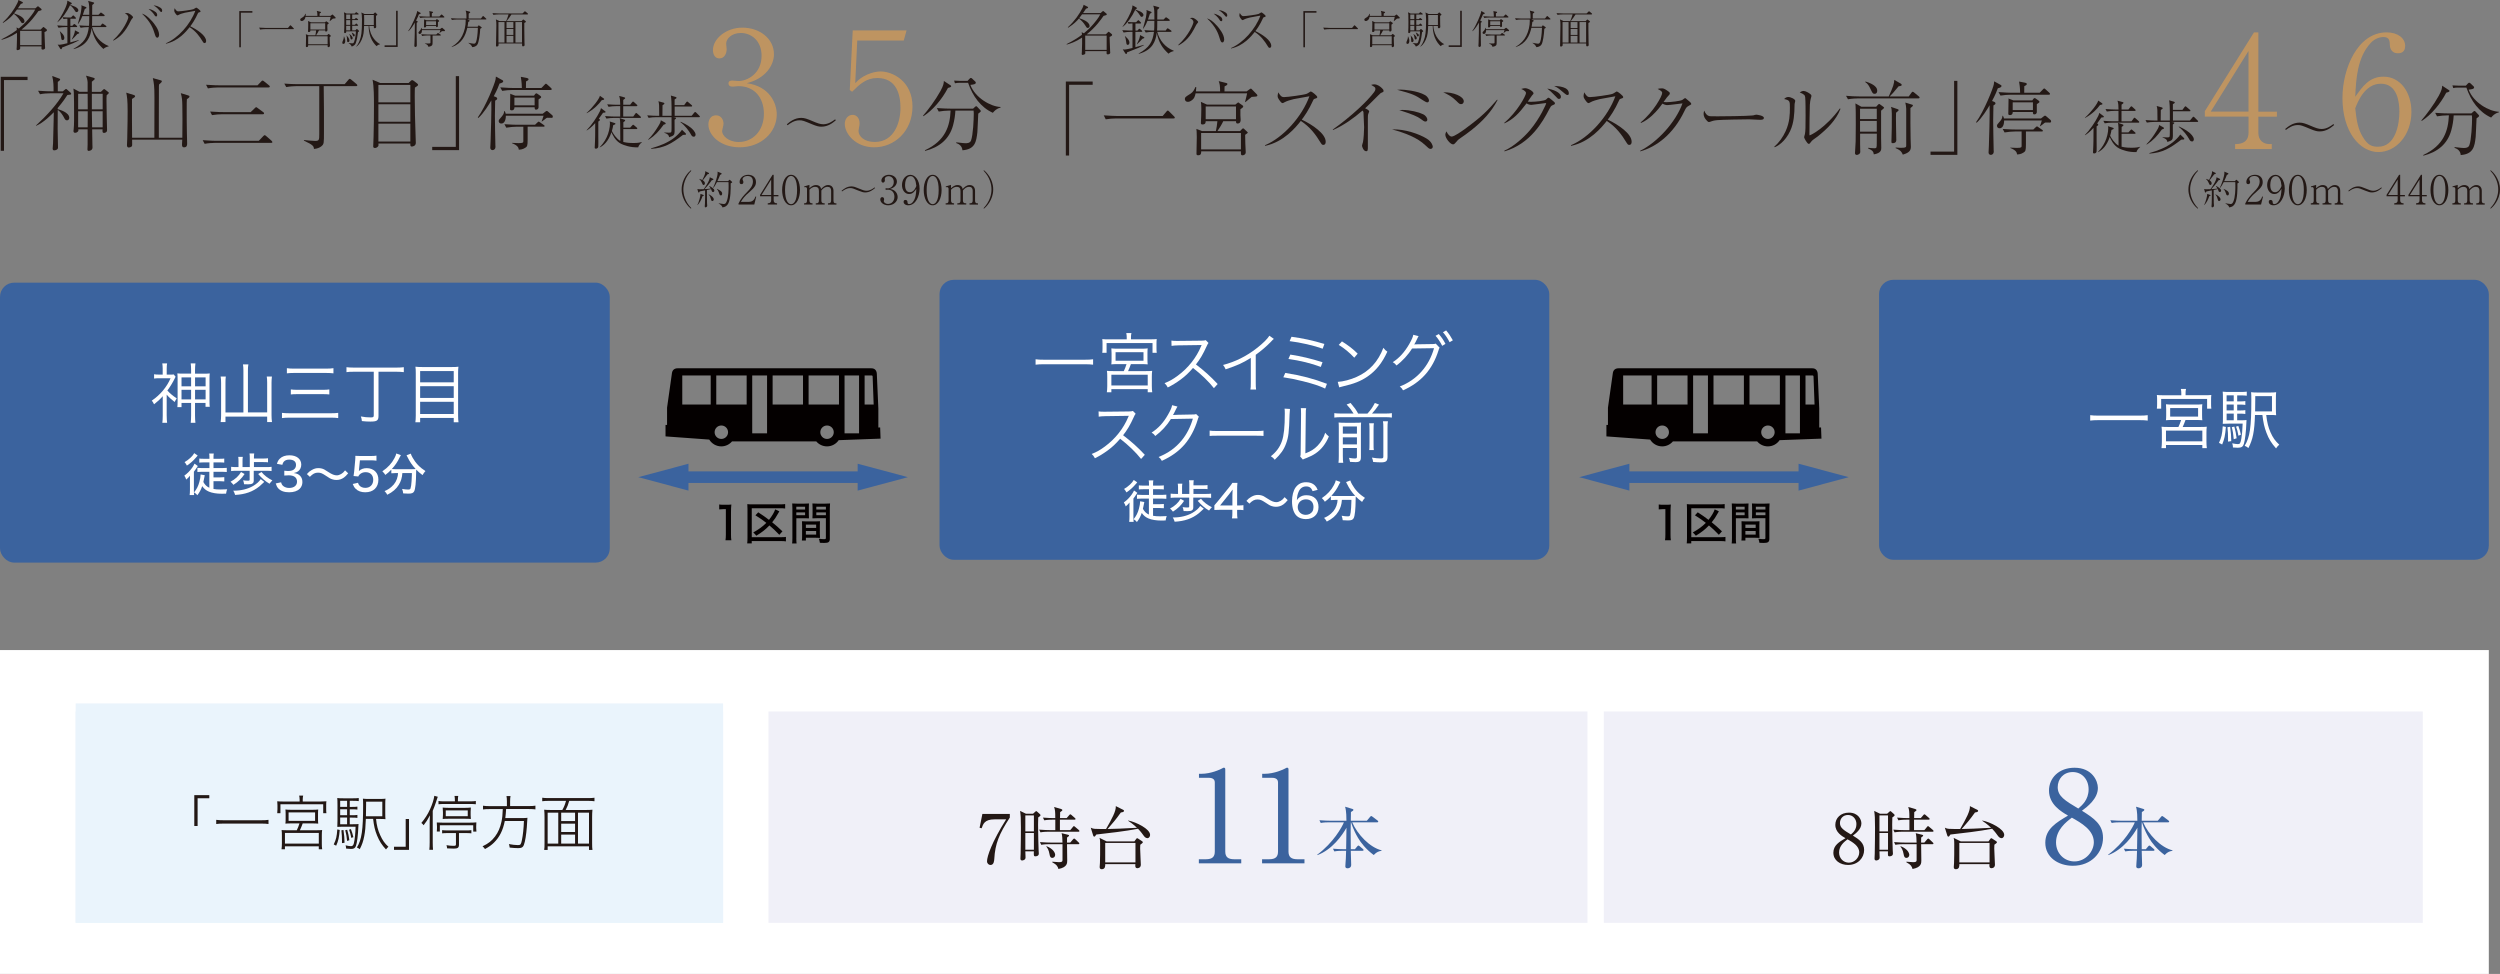 <?xml version="1.0" encoding="UTF-8"?>
<svg xmlns="http://www.w3.org/2000/svg" viewBox="0 0 881.03 343.22">
  <rect x="0" y="0" width="881.03" height="343.22" fill="#808080" stroke="none"/>
  <defs>
    <style>
      .cls-1 {
        fill: #be9461;
      }

      .cls-2 {
        isolation: isolate;
      }

      .cls-3 {
        fill: #231815;
      }

      .cls-4 {
        fill: none;
        stroke: #3b639e;
        stroke-miterlimit: 10;
        stroke-width: 4.08px;
      }

      .cls-5 {
        fill: #3b639e;
      }

      .cls-6 {
        fill: #fff;
      }

      .cls-7 {
        fill: #040000;
      }

      .cls-8 {
        fill: #eaf4fc;
        mix-blend-mode: multiply;
      }

      .cls-9 {
        fill: #f0f0f8;
      }
    </style>
  </defs>
  <g class="cls-2">
    <g id="_レイヤー_2" data-name="レイヤー_2">
      <g id="text">
        <g>
          <g>
            <rect class="cls-5" x="0" y="99.61" width="214.89" height="98.66" rx="5" ry="5"/>
            <g>
              <path class="cls-6" d="M58.75,146.51c0,1.03.05,1.7.14,2.48h-1.68c.09-.57.14-1.45.14-2.48v-6.88c-1.08,1.22-1.61,1.7-3.06,2.85-.3-.62-.44-.87-.8-1.29,2.99-2.05,5.24-4.71,6.62-7.89h-4.02c-.76,0-1.24.02-1.79.11v-1.52c.53.09.92.12,1.72.12h1.31v-2.16c0-.53-.05-1.29-.14-1.79h1.7c-.09.39-.14,1.1-.14,1.82v2.14h1.15c.67,0,1.06-.02,1.31-.07l.67.81q-.09.14-.32.64c-.55,1.17-1.68,3.04-2.58,4.23.92,1.01,1.84,1.79,3.31,2.78-.34.48-.55.8-.74,1.26-1.33-1.03-1.98-1.63-2.81-2.6v7.43ZM67.35,130.5c0-.99-.05-1.75-.14-2.44h1.66c-.09.78-.14,1.45-.14,2.46v1.17h2.94c1.17,0,1.7-.02,2.25-.09-.07.55-.09.99-.09,2.02v7.66c0,.97.02,1.49.09,2.09h-1.49v-1.36h-3.7v4.37c0,1.1.05,1.93.14,2.62h-1.66c.09-.78.14-1.52.14-2.58v-4.42h-3.38v1.49h-1.47c.07-.6.09-1.15.09-2.09v-7.8c0-.92-.02-1.4-.09-2.02.51.07,1.1.09,2.25.09h2.6v-1.2ZM63.97,132.99v3.15h3.38v-3.15h-3.38ZM63.97,137.38v3.38h3.38v-3.38h-3.38ZM72.46,136.14v-3.15h-3.72v3.15h3.72ZM72.46,140.76v-3.38h-3.72v3.38h3.72Z"/>
              <path class="cls-6" d="M85.78,130.55c0-.87-.05-1.45-.16-2.14h1.91c-.12.67-.16,1.24-.16,2.14v14.79h6.78v-10.51c0-.97-.05-1.47-.14-2.14h1.82c-.09.78-.14,1.4-.14,2.16v11.45c0,.92.05,1.61.16,2.44h-1.7v-1.93h-14.69v1.93h-1.7c.11-.97.16-1.49.16-2.32v-11.47c0-.87-.05-1.59-.16-2.25h1.82c-.09.64-.12,1.29-.12,2.23v10.42h6.32v-14.79Z"/>
              <path class="cls-6" d="M119.19,147.34c-.74-.11-1.4-.16-2.67-.16h-14.35c-1.22,0-2,.05-2.8.16v-1.84c.78.09,1.54.14,2.78.14h14.35c1.2,0,1.91-.05,2.69-.14v1.84ZM101.1,129.75c.69.12,1.38.16,2.64.16h11.01c1.29,0,2.02-.05,2.76-.16v1.82c-.78-.09-1.52-.14-2.76-.14h-11.01c-1.22,0-1.91.05-2.64.14v-1.82ZM102.5,137.24c.6.09,1.29.14,2.39.14h8.78c1.1,0,1.75-.05,2.39-.14v1.77c-.71-.09-1.31-.11-2.39-.11h-8.76c-1.13,0-1.77.02-2.42.11v-1.77Z"/>
              <path class="cls-6" d="M124.58,131.01c-1.06,0-1.68.02-2.48.14v-1.75c.69.09,1.45.14,2.46.14h15.27c1.03,0,1.77-.05,2.48-.14v1.75c-.76-.09-1.5-.14-2.48-.14h-6.44v15.54c0,1.66-.53,2.02-2.87,2.02-1.01,0-1.86-.05-2.99-.18-.07-.74-.14-1.01-.37-1.63,1.33.25,2.28.34,3.5.34.87,0,1.06-.11,1.06-.74v-15.36h-7.13Z"/>
              <path class="cls-6" d="M159.17,129.35c1.08,0,1.72-.02,2.39-.12-.09.67-.12,1.27-.12,2.12v15.02c0,1.08.05,1.75.14,2.44h-1.68v-1.52h-11.84v1.52h-1.68c.09-.67.14-1.33.14-2.35v-14.95c0-.97-.02-1.59-.12-2.28.74.09,1.4.12,2.46.12h10.3ZM159.9,134.74v-3.96h-11.84v3.96h11.84ZM148.06,140.23h11.84v-4.12h-11.84v4.12ZM148.06,145.89h11.84v-4.28h-11.84v4.28Z"/>
            </g>
            <g>
              <path class="cls-7" d="M253.47,177.78c.45.08.78.1,1.49.1h1.28c.7,0,.94-.02,1.5-.08-.1.98-.13,1.73-.13,2.66v7.96c0,.82.03,1.34.13,1.98h-2.07c.1-.61.13-1.18.13-1.98v-9h-.8c-.54,0-.99.03-1.54.1v-1.73Z"/>
              <path class="cls-7" d="M276.96,190.79c-.48-.08-.91-.11-1.68-.11h-10.36v.82h-1.6c.06-.59.1-1.07.1-1.82v-10.34c0-.67-.02-1.18-.06-1.68.53.06.99.08,1.73.08h9.78c.88,0,1.34-.03,1.83-.11v1.58c-.54-.08-.98-.1-1.81-.1h-9.96v10.2h10.34c.88,0,1.28-.02,1.7-.1v1.58ZM274.64,188.47c-1.44-1.5-2.19-2.21-3.49-3.3-1.38,1.44-2.58,2.39-4.61,3.62-.34-.43-.66-.77-1.09-1.15,1.92-1.06,3.3-2.06,4.61-3.38-1.06-.85-2.26-1.68-3.84-2.66l.99-1.06c1.81,1.18,2.37,1.58,3.79,2.66,1.07-1.33,1.9-2.75,2.18-3.7l1.47.7c-.21.3-.24.35-.48.82-.59,1.12-1.26,2.1-2.05,3.04,1.17.93,2.26,1.89,3.62,3.19l-1.1,1.22Z"/>
              <path class="cls-7" d="M280.63,189.62c0,.94.03,1.49.1,1.9h-1.58c.06-.46.1-.96.1-1.9v-10.4c0-.83-.02-1.28-.06-1.79.43.05.85.06,1.65.06h2.62c.82,0,1.18-.02,1.63-.06-.03.5-.05.88-.05,1.5v2.29c0,.69.02,1.09.05,1.46-.43-.03-.93-.05-1.54-.05h-2.91v6.99ZM280.63,179.56h3.09v-.98h-3.09v.98ZM280.63,181.57h3.09v-.99h-3.09v.99ZM288.93,188.14c0,.61.02,1.02.05,1.42-.48-.03-.93-.05-1.57-.05h-3.41v.98h-1.41c.06-.46.08-.91.08-1.55v-3.78c0-.58-.02-1.02-.05-1.47.43.05.85.06,1.52.06h3.31c.69,0,1.09-.02,1.52-.06-.03.43-.05.85-.05,1.47v2.98ZM284,186.04h3.62v-1.17h-3.62v1.17ZM284,188.39h3.62v-1.25h-3.62v1.25ZM292.45,189.74c0,1.25-.42,1.6-1.97,1.6-.35,0-1.26-.03-1.54-.05-.1-.62-.18-.93-.38-1.44.83.11,1.41.16,1.82.16.54,0,.67-.08.67-.43v-6.95h-3.2c-.61,0-1.1.02-1.54.05.03-.43.05-.85.05-1.46v-2.29c0-.54-.02-1.04-.05-1.5.43.05.82.06,1.63.06h2.9c.83,0,1.23-.02,1.68-.06-.06.61-.08,1.01-.08,1.78v10.53ZM287.68,179.56h3.38v-.98h-3.38v.98ZM287.68,181.57h3.38v-.99h-3.38v.99Z"/>
            </g>
            <g>
              <path class="cls-7" d="M584.57,177.78c.45.08.78.1,1.49.1h1.28c.7,0,.94-.02,1.5-.08-.1.98-.13,1.73-.13,2.66v7.96c0,.82.03,1.34.13,1.98h-2.07c.1-.61.13-1.18.13-1.98v-9h-.8c-.54,0-.99.03-1.54.1v-1.73Z"/>
              <path class="cls-7" d="M608.06,190.79c-.48-.08-.91-.11-1.68-.11h-10.36v.82h-1.6c.06-.59.1-1.07.1-1.82v-10.34c0-.67-.02-1.18-.06-1.68.53.06.99.08,1.73.08h9.78c.88,0,1.34-.03,1.83-.11v1.58c-.54-.08-.98-.1-1.81-.1h-9.96v10.2h10.34c.88,0,1.28-.02,1.7-.1v1.58ZM605.74,188.47c-1.44-1.5-2.19-2.21-3.49-3.3-1.38,1.44-2.58,2.39-4.61,3.62-.34-.43-.66-.77-1.09-1.15,1.92-1.06,3.3-2.06,4.61-3.38-1.06-.85-2.26-1.68-3.84-2.66l.99-1.06c1.81,1.18,2.37,1.58,3.79,2.66,1.07-1.33,1.9-2.75,2.18-3.7l1.47.7c-.21.3-.24.35-.48.82-.59,1.12-1.26,2.1-2.05,3.04,1.17.93,2.26,1.89,3.62,3.19l-1.1,1.22Z"/>
              <path class="cls-7" d="M611.74,189.62c0,.94.03,1.49.1,1.9h-1.58c.06-.46.1-.96.1-1.9v-10.4c0-.83-.02-1.28-.06-1.79.43.05.85.06,1.65.06h2.62c.82,0,1.18-.02,1.63-.06-.03.5-.05.88-.05,1.5v2.29c0,.69.02,1.09.05,1.46-.43-.03-.93-.05-1.54-.05h-2.91v6.99ZM611.74,179.56h3.09v-.98h-3.09v.98ZM611.74,181.57h3.09v-.99h-3.09v.99ZM620.03,188.14c0,.61.02,1.02.05,1.42-.48-.03-.93-.05-1.57-.05h-3.41v.98h-1.41c.06-.46.08-.91.08-1.55v-3.78c0-.58-.02-1.02-.05-1.47.43.05.85.06,1.52.06h3.31c.69,0,1.09-.02,1.52-.06-.03.43-.05.85-.05,1.47v2.98ZM615.1,186.04h3.62v-1.17h-3.62v1.17ZM615.1,188.39h3.62v-1.25h-3.62v1.25ZM623.55,189.74c0,1.25-.42,1.6-1.97,1.6-.35,0-1.26-.03-1.54-.05-.1-.62-.18-.93-.38-1.44.83.11,1.41.16,1.82.16.54,0,.67-.08.67-.43v-6.95h-3.2c-.61,0-1.1.02-1.54.05.03-.43.05-.85.05-1.46v-2.29c0-.54-.02-1.04-.05-1.5.43.05.82.06,1.63.06h2.9c.83,0,1.23-.02,1.68-.06-.06.61-.08,1.01-.08,1.78v10.53ZM618.78,179.56h3.38v-.98h-3.38v.98ZM618.78,181.57h3.38v-.99h-3.38v.99Z"/>
            </g>
            <g>
              <path class="cls-6" d="M66.93,169.57c0-.67,0-.91.03-1.94-.46.59-.7.83-1.34,1.38-.18-.56-.35-.93-.67-1.38,1.1-.8,1.97-1.68,2.79-2.82.4-.58.64-1.01.8-1.41l1.18.83c-.11.14-.19.27-.45.67-.24.4-.5.75-.94,1.33v6.44c0,.78.02,1.34.08,1.79h-1.57c.06-.51.1-1.1.1-1.86v-3.04ZM69.67,160.54q-.11.13-.5.59c-.99,1.17-2.08,2.15-3.31,2.95-.24-.5-.45-.8-.82-1.22,1.58-.94,2.83-2.1,3.41-3.17l1.22.85ZM73.81,166.26h-2.66c-.54,0-1.07.03-1.58.08v-1.46c.48.05.98.08,1.6.08h2.64v-2h-2.03c-.61,0-1.1.02-1.55.08v-1.44c.43.06.85.08,1.55.08h2.03v-.3c0-.78-.03-1.15-.1-1.54h1.63c-.08.35-.1.75-.1,1.52v.32h2.21c.72,0,1.14-.02,1.58-.08v1.44c-.45-.06-.93-.08-1.55-.08h-2.24v2h3.06c.64,0,1.14-.03,1.62-.08v1.46c-.51-.05-1.06-.08-1.62-.08h-3.06v1.98h2.24c.64,0,1.07-.02,1.57-.08v1.5c-.48-.05-.94-.08-1.55-.08h-2.26v2.74c.64.13,1.52.19,2.48.19.67,0,.91-.02,2.35-.08-.21.54-.26.7-.4,1.54-1.26.03-1.34.03-1.58.03-1.71,0-3.36-.27-4.45-.74-1.04-.45-1.71-.99-2.38-1.94-.43,1.26-.91,2.16-1.7,3.2-.4-.48-.67-.7-1.17-.99.94-1.18,1.46-2.19,1.87-3.68.26-.91.43-1.94.43-2.54,0-.02,0-.06-.02-.11l1.5.27q-.11.4-.32,1.57c-.06.32-.11.51-.18.82.54.99,1.2,1.62,2.11,2.03v-5.63Z"/>
              <path class="cls-6" d="M86.18,167.07c-.99,1.52-2.24,2.74-3.92,3.79-.34-.45-.62-.75-1.02-1.09,1.66-.88,2.93-2.05,3.7-3.43l1.25.72ZM93.98,164.61c.74,0,1.26-.03,1.73-.1v1.5c-.51-.06-1.01-.1-1.73-.1h-4.56v3.46c0,.96-.54,1.31-1.98,1.31-.4,0-.85-.02-1.42-.03-.08-.59-.16-.9-.35-1.39.62.1,1.14.14,1.65.14s.66-.06.66-.32v-3.17h-4.75c-.75,0-1.28.03-1.78.1v-1.5c.53.06,1.01.1,1.78.1h.82v-2.19c0-.59-.02-.96-.1-1.42h1.62c-.08.46-.1.8-.1,1.42v2.19h2.56v-3.3c0-.62-.03-1.07-.1-1.5h1.66c-.06.4-.1.78-.1,1.41v.37h3.38c.69,0,1.12-.03,1.58-.1v1.44c-.45-.06-.82-.08-1.58-.08h-3.38v1.76h4.5ZM93.14,169.83q-1.3,1.25-1.73,1.58c-2.3,1.87-5.04,2.83-8.55,3.01-.18-.62-.32-.94-.66-1.52.14.02.24.02.32.02,2.39,0,4.77-.58,6.56-1.6,1.3-.74,2.32-1.65,2.8-2.48l1.25.99ZM92.15,166.34c.9,1.14,2.29,2.21,3.84,2.96-.43.43-.62.66-1.01,1.18-1.46-.86-2.77-2-4-3.43l1.17-.72Z"/>
              <path class="cls-6" d="M99.06,169.97c.21.74.4,1.04.85,1.38.54.4,1.2.61,2,.61,1.68,0,2.77-.86,2.77-2.22,0-1.44-1.04-2.23-2.94-2.23-.61,0-1.04.02-1.55.08v-1.7c.38.06.88.1,1.28.1.82,0,1.55-.16,1.95-.43.59-.38.9-.98.9-1.7,0-1.23-.85-1.89-2.42-1.89-.88,0-1.52.27-1.94.8-.22.29-.32.51-.46,1.04l-1.91-.35c.27-.9.53-1.34,1.04-1.84.78-.77,1.94-1.17,3.38-1.17,2.53,0,4.16,1.3,4.16,3.3,0,.98-.42,1.84-1.12,2.35-.38.29-.72.42-1.52.61,1.1.14,1.71.42,2.27,1.02.53.58.77,1.26.77,2.21,0,.86-.35,1.73-.94,2.3-.83.82-2.11,1.25-3.71,1.25-1.76,0-3.03-.46-3.89-1.42-.38-.43-.58-.83-.86-1.7l1.9-.4Z"/>
              <path class="cls-6" d="M108.15,167.07c.62-.7.94-.98,1.68-1.41.88-.5,1.52-.69,2.38-.69.72,0,1.38.14,2.03.46q.43.21,1.47.91c1.25.83,2.13,1.18,2.99,1.18.45,0,.98-.16,1.5-.46.58-.34.88-.62,1.41-1.3l1.09,1.04c-.66.8-.99,1.12-1.49,1.49-.8.58-1.68.86-2.66.86-.5,0-1.02-.08-1.47-.24-.66-.22-1.02-.43-2.19-1.22-1.36-.9-1.89-1.12-2.82-1.12-1.07,0-1.79.37-2.87,1.47l-1.07-.99Z"/>
              <path class="cls-6" d="M126.56,165.31c-.02.16-.05.4-.1.69.78-.7,1.65-1.02,2.8-1.02s2.24.4,2.99,1.15c.74.74,1.1,1.7,1.1,2.93,0,2.74-1.78,4.43-4.63,4.43-1.44,0-2.58-.42-3.41-1.26-.45-.46-.67-.83-1.01-1.67l1.86-.42c.16.46.26.67.48.93.48.56,1.22.86,2.1.86,1.68,0,2.79-1.12,2.79-2.82s-1.02-2.71-2.72-2.71c-.79,0-1.55.3-2.08.83-.22.21-.3.35-.45.69l-1.68-.16c.14-.93.18-1.1.22-1.65l.35-3.84c.05-.38.06-.74.06-.99v-.29c-.02-.08-.02-.21-.02-.35.48.05.83.06,1.7.06h3.68c1.02,0,1.38-.02,2.08-.13v1.78c-.67-.1-1.23-.13-2.08-.13h-3.75l-.3,3.07Z"/>
              <path class="cls-6" d="M139.38,166.72c-.56,0-1.04.03-1.47.08v-1.3c-.74.78-1.25,1.23-2.11,1.87-.26-.43-.58-.83-1.06-1.28,1.97-1.33,3.31-2.8,4.27-4.63.38-.72.56-1.2.64-1.65l1.63.59c-.14.21-.24.38-.45.82-.7,1.5-1.52,2.72-2.74,4.07.35.05.8.06,1.3.06h5.63c.64,0,.99-.02,1.47-.05-1.18-1.26-2.13-2.64-2.87-4.19-.08-.16-.26-.5-.35-.67l1.5-.58c.11.4.26.75.61,1.38,1.1,1.97,2.53,3.47,4.55,4.77-.38.4-.66.77-1.02,1.42-.96-.72-1.5-1.18-2.23-1.92q-.02.27-.03.99c-.03,3.49-.27,5.83-.69,6.64-.32.61-.83.82-2.03.82-.4,0-.72-.02-1.84-.08-.06-.59-.16-.93-.38-1.58.83.14,1.55.22,2.06.22.61,0,.77-.08.9-.4.18-.51.29-1.3.38-2.61.06-.8.1-1.63.1-2.27v-.53h-3.35c-.13,1.71-.48,2.87-1.25,4.13-.88,1.46-2.18,2.58-4.07,3.52-.26-.51-.48-.8-.96-1.3.98-.4,1.67-.82,2.46-1.52,1.17-.99,1.91-2.31,2.19-3.84.05-.3.08-.46.11-.99h-.93Z"/>
            </g>
          </g>
          <g>
            <rect class="cls-5" x="331.1" y="98.61" width="214.89" height="98.66" rx="5" ry="5"/>
            <g>
              <path class="cls-6" d="M385.22,128.52c-.83-.11-1.61-.16-3.04-.16h-14.17c-1.26,0-2.32.05-3.06.16v-1.91c.74.12,1.72.16,3.06.16h14.17c1.36,0,2.35-.05,3.04-.16v1.91Z"/>
              <path class="cls-6" d="M397.07,118.82c0-.53-.05-.9-.16-1.45h1.82c-.12.48-.16.9-.16,1.43v.78h6.78c1.04,0,1.59-.02,2.3-.09-.07.48-.09.87-.09,1.56v1.66c0,.69.02,1.13.09,1.61h-1.49v-3.43h-16.19v3.43h-1.52c.07-.51.09-.92.09-1.63v-1.63c0-.67-.02-1.08-.09-1.56.71.07,1.29.09,2.32.09h6.3v-.76ZM394.1,128.32c-1.4,0-1.82.02-2.46.09.07-.51.09-.92.09-1.82v-2.07c0-.83-.02-1.26-.07-1.75.64.09,1.29.11,2.21.11h8.39c.92,0,1.56-.02,2.21-.11-.07.46-.09.85-.09,1.77v2.05c0,.94.02,1.33.09,1.82-.69-.07-1.29-.09-2.46-.09h-3.47c-.3.85-.67,1.77-.99,2.46h6.28c1.04,0,1.56-.02,2.21-.09-.09.64-.12,1.22-.12,2.16v3.2c0,.87.05,1.47.14,2.18h-1.59v-1.1h-12.81v1.1h-1.59c.09-.71.14-1.36.14-2.18v-3.2c0-.99-.02-1.52-.12-2.16.64.07,1.22.09,2.18.09h3.77c.37-.78.62-1.36.96-2.46h-2.92ZM391.66,135.84h12.81v-3.79h-12.81v3.79ZM393.14,127.12h9.84v-3.01h-9.84v3.01Z"/>
              <path class="cls-6" d="M427.79,136.78c-1.82-2.32-4.42-4.83-7.36-7.11-1.61,1.84-2.74,2.9-4.39,4.12-1.59,1.15-2.81,1.91-4.51,2.76-.37-.69-.55-.94-1.13-1.52,1.77-.71,2.9-1.33,4.67-2.64,3.68-2.71,6.53-6.35,8.21-10.37.05-.14.07-.16.12-.28.05-.07.05-.09.07-.16-.21.02-.28.02-.55.02l-7.68.11c-1.04.02-1.7.07-2.37.18l-.05-1.86c.62.09,1.03.11,1.82.11h.6l8.21-.09c.8-.02,1.08-.05,1.47-.18l.97.99c-.23.28-.39.55-.64,1.13-1.29,2.85-2.37,4.67-3.79,6.44,3.01,2.3,5.04,4.12,7.66,6.9l-1.31,1.45Z"/>
              <path class="cls-6" d="M448.93,119.44c-.41.3-.44.35-1.01.97-1.45,1.52-3.4,3.2-5.38,4.62v9.8c0,1.31.02,1.82.12,2.44h-2c.12-.6.14-1.13.14-2.39v-8.74c-2.99,1.84-4.67,2.6-8.88,4.02-.32-.74-.44-.97-.9-1.54,4.32-1.13,8.3-3.1,11.93-5.96,2.14-1.66,3.75-3.27,4.39-4.35l1.59,1.13Z"/>
              <path class="cls-6" d="M452.94,131.42c5.82.94,9.82,2,14.69,3.84l-.64,1.68c-2.16-1.01-4.05-1.63-7.79-2.58-2.78-.69-4.65-1.06-6.94-1.4l.69-1.54ZM454.73,124.96c3.86.6,7.24,1.4,11.34,2.69l-.6,1.66c-3.24-1.24-7.29-2.23-11.41-2.81l.67-1.54ZM455.14,118.68c3.82.51,7.34,1.26,11.59,2.53l-.6,1.68c-3.01-1.1-7.84-2.21-11.66-2.67l.67-1.54Z"/>
              <path class="cls-6" d="M471.45,134.57c1.79-.07,4.55-.78,6.69-1.77,4.44-1.98,7.52-5.36,9.38-10.23.53.71.76.92,1.4,1.36-1.84,4-3.98,6.69-7.01,8.78-2.37,1.61-4.74,2.55-8.58,3.43-.62.14-.8.18-1.38.37l-.51-1.93ZM472.92,120.31c2.46,1.56,3.89,2.69,5.54,4.32l-1.2,1.43c-1.66-1.79-3.47-3.29-5.47-4.51l1.13-1.24Z"/>
              <path class="cls-6" d="M499.95,118.45c-.21.3-.23.32-.51.94-.57,1.17-.83,1.7-1.06,2.02.18-.05.39-.07.83-.07l5.56-.09c.8-.02.87-.02,1.2-.16l1.38,1.45c-.18.25-.21.3-.39.9-2.12,6.76-6.12,11.27-12.51,14.12-.35-.62-.58-.92-1.15-1.36,5.98-2.3,10.3-7.13,12.07-13.5l-7.75.12c-1.26,2.09-3.45,4.51-5.5,5.98-.39-.55-.62-.78-1.29-1.17,2.25-1.43,4.09-3.45,5.77-6.32.92-1.59,1.4-2.74,1.45-3.33l1.89.48ZM507.05,117.72c1.13,1.33,1.63,2.09,2.35,3.47l-1.15.69c-.58-1.2-1.61-2.78-2.35-3.54l1.15-.62ZM509.63,116.43c1.15,1.4,1.54,2,2.37,3.5l-1.15.67c-.55-1.15-1.38-2.41-2.34-3.52l1.13-.64Z"/>
              <path class="cls-6" d="M402.12,161.73c-1.82-2.32-4.42-4.83-7.36-7.11-1.61,1.84-2.74,2.9-4.39,4.12-1.59,1.15-2.81,1.91-4.51,2.76-.37-.69-.55-.94-1.13-1.52,1.77-.71,2.9-1.33,4.67-2.64,3.68-2.71,6.53-6.35,8.21-10.37.05-.14.07-.16.12-.28.05-.07.05-.09.07-.16-.21.02-.28.02-.55.02l-7.68.11c-1.04.02-1.7.07-2.37.18l-.05-1.86c.62.09,1.03.11,1.82.11h.6l8.21-.09c.8-.02,1.08-.05,1.47-.18l.97.99c-.23.28-.39.55-.64,1.13-1.29,2.85-2.37,4.67-3.79,6.44,3.01,2.3,5.04,4.12,7.66,6.9l-1.31,1.45Z"/>
              <path class="cls-6" d="M414.95,143.26q-.21.3-.51.94c-.6,1.24-.8,1.63-1.06,2.05q.3-.07,6.94-.18c.8,0,.87-.02,1.2-.16l.99.97c-.21.28-.21.3-.46,1.13-.97,3.24-2.64,6.37-4.6,8.65-2.12,2.41-4.65,4.23-8,5.75-.37-.67-.55-.9-1.15-1.36,3.47-1.43,5.91-3.17,8.12-5.82,1.77-2.14,3.15-4.83,3.96-7.7l-7.75.14c-1.4,2.25-3.24,4.28-5.5,5.98-.39-.57-.62-.78-1.29-1.2,2.44-1.59,4.18-3.5,5.77-6.3.87-1.52,1.33-2.55,1.45-3.36l1.89.48Z"/>
              <path class="cls-6" d="M426.29,151.75c.67.12,1.29.14,2.85.14h13.36c1.7,0,2.07-.02,2.78-.12v1.86c-.74-.07-1.26-.09-2.8-.09h-13.34c-1.68,0-2.16.02-2.85.09v-1.89Z"/>
              <path class="cls-6" d="M454.6,144.11q-.09.57-.14,1.98c-.18,6.23-.37,7.93-1.24,10.26-.78,2.14-1.89,3.68-3.98,5.68-.46-.6-.69-.8-1.38-1.24,1.89-1.49,3.13-3.15,3.89-5.29.71-2,1.03-5.01,1.03-9.86,0-.83-.02-1.1-.09-1.63l1.91.11ZM460.31,143.86c-.12.55-.14.97-.14,2.02l-.14,13.89c1.91-.71,3.08-1.45,4.28-2.67,1.26-1.31,2.16-2.83,2.71-4.6.48.62.67.83,1.29,1.33-1.13,2.64-2.64,4.55-4.62,5.91-1.01.69-1.93,1.15-3.29,1.68q-.41.16-.74.28c-.28.11-.32.14-.53.25l-.92-1.06c.14-.39.16-.57.16-1.56l.14-13.45q0-1.49-.09-2.05l1.89.02Z"/>
              <path class="cls-6" d="M477.03,145.75c-.78-1.26-1.22-1.84-2.46-3.2l1.38-.55c1.61,1.93,1.84,2.25,2.67,3.75h3.29c1.13-1.24,1.77-2.14,2.6-3.73l1.47.55c-.92,1.36-1.72,2.37-2.48,3.17h4.71c1.04,0,1.68-.05,2.3-.14v1.56c-.67-.09-1.31-.14-2.3-.14h-15.68c-.96,0-1.59.05-2.3.14v-1.56q.74.12,2.3.14h4.51ZM473.23,160.65c0,1.22.05,1.86.14,2.44h-1.68c.09-.64.12-1.33.12-2.48v-9.66c0-1.13-.02-1.52-.07-2.05.76.07,1.31.09,2.23.09h3.61c1.26,0,1.61-.02,2.09-.09-.05.53-.07,1.13-.07,2.44v9.75c0,1.38-.44,1.77-1.93,1.77-.48,0-1.04-.02-1.91-.09-.12-.67-.16-.85-.37-1.43.83.16,1.49.23,2,.23.67,0,.81-.11.81-.6v-3.08h-4.97v2.76ZM478.2,152.83v-2.53h-4.97v2.53h4.97ZM478.2,156.6v-2.48h-4.97v2.48h4.97ZM484.18,149.17c-.09.55-.12.92-.12,2.16v4.67c0,1.75,0,2.05.09,2.6h-1.61c.07-.57.09-.97.09-2.58v-4.69c0-1.17-.02-1.52-.12-2.16h1.66ZM489.12,148.48c-.11.6-.14,1.22-.14,2.48v9.96c0,1.61-.48,2.02-2.37,2.02-.78,0-1.54-.05-2.69-.14-.09-.57-.18-.94-.44-1.54,1.22.21,2.21.3,2.97.3.9,0,1.06-.09,1.06-.69v-9.96c0-1.38-.02-1.79-.14-2.44h1.75Z"/>
            </g>
            <g>
              <path class="cls-6" d="M398.03,179.02c0-.67,0-.91.03-1.94-.46.59-.7.83-1.34,1.38-.18-.56-.35-.93-.67-1.38,1.1-.8,1.97-1.68,2.79-2.82.4-.58.64-1.01.8-1.41l1.18.83c-.11.14-.19.27-.45.67-.24.4-.5.75-.94,1.33v6.44c0,.78.02,1.34.08,1.79h-1.57c.06-.51.1-1.1.1-1.86v-3.04ZM400.77,169.99q-.11.13-.5.59c-.99,1.17-2.08,2.15-3.31,2.95-.24-.5-.45-.8-.82-1.22,1.58-.94,2.83-2.1,3.41-3.17l1.22.85ZM404.92,175.71h-2.66c-.54,0-1.07.03-1.58.08v-1.46c.48.05.98.08,1.6.08h2.64v-2h-2.03c-.61,0-1.1.02-1.55.08v-1.44c.43.06.85.08,1.55.08h2.03v-.3c0-.78-.03-1.15-.1-1.54h1.63c-.08.35-.1.75-.1,1.52v.32h2.21c.72,0,1.14-.02,1.58-.08v1.44c-.45-.06-.93-.08-1.55-.08h-2.24v2h3.06c.64,0,1.14-.03,1.62-.08v1.46c-.51-.05-1.06-.08-1.62-.08h-3.06v1.98h2.24c.64,0,1.07-.02,1.57-.08v1.5c-.48-.05-.94-.08-1.55-.08h-2.26v2.74c.64.13,1.52.19,2.48.19.67,0,.91-.02,2.35-.08-.21.54-.26.7-.4,1.54-1.26.03-1.34.03-1.58.03-1.71,0-3.36-.27-4.45-.74-1.04-.45-1.71-.99-2.38-1.94-.43,1.26-.91,2.16-1.7,3.2-.4-.48-.67-.7-1.17-.99.94-1.18,1.46-2.19,1.87-3.68.26-.91.43-1.94.43-2.54,0-.02,0-.06-.02-.11l1.5.27q-.11.4-.32,1.57c-.06.32-.11.51-.18.82.54.99,1.2,1.62,2.11,2.03v-5.63Z"/>
              <path class="cls-6" d="M417.28,176.52c-.99,1.52-2.24,2.74-3.92,3.79-.34-.45-.62-.75-1.02-1.09,1.66-.88,2.93-2.05,3.7-3.43l1.25.72ZM425.08,174.06c.74,0,1.26-.03,1.73-.1v1.5c-.51-.06-1.01-.1-1.73-.1h-4.56v3.46c0,.96-.54,1.31-1.98,1.31-.4,0-.85-.02-1.42-.03-.08-.59-.16-.9-.35-1.39.62.1,1.14.14,1.65.14s.66-.06.66-.32v-3.17h-4.75c-.75,0-1.28.03-1.78.1v-1.5c.53.06,1.01.1,1.78.1h.82v-2.19c0-.59-.02-.96-.1-1.42h1.62c-.08.46-.1.8-.1,1.42v2.19h2.56v-3.3c0-.62-.03-1.07-.1-1.5h1.66c-.06.4-.1.78-.1,1.41v.37h3.38c.69,0,1.12-.03,1.58-.1v1.44c-.45-.06-.82-.08-1.58-.08h-3.38v1.76h4.5ZM424.24,179.27q-1.3,1.25-1.73,1.58c-2.3,1.87-5.04,2.83-8.55,3.01-.18-.62-.32-.94-.66-1.52.14.02.24.02.32.02,2.39,0,4.77-.58,6.56-1.6,1.3-.74,2.32-1.65,2.8-2.48l1.25.99ZM423.25,175.79c.9,1.14,2.29,2.21,3.84,2.96-.43.43-.62.66-1.01,1.18-1.46-.86-2.77-2-4-3.43l1.17-.72Z"/>
              <path class="cls-6" d="M427.97,178.06q.38-.42,1.18-1.38l3.89-4.8c.64-.78.9-1.14,1.26-1.71h1.79c-.1.93-.11,1.47-.11,2.71v5.25h.59c.66,0,1.04-.03,1.63-.11v1.76c-.61-.08-.98-.11-1.63-.11h-.59v1.23c0,.8.03,1.22.13,1.79h-1.95c.11-.54.14-1.04.14-1.81v-1.22h-4.37c-.93,0-1.39.02-1.97.06v-1.66ZM434.31,174.54c0-.8.02-1.31.08-2.02-.32.46-.56.77-1.1,1.47l-3.33,4.15h4.35v-3.6Z"/>
              <path class="cls-6" d="M439.25,176.52c.62-.7.94-.98,1.68-1.41.88-.5,1.52-.69,2.38-.69.72,0,1.38.14,2.03.46q.43.21,1.47.91c1.25.83,2.13,1.18,2.99,1.18.45,0,.98-.16,1.5-.46.58-.34.88-.62,1.41-1.3l1.09,1.04c-.66.8-.99,1.12-1.49,1.49-.8.58-1.68.86-2.66.86-.5,0-1.02-.08-1.47-.24-.66-.22-1.02-.43-2.19-1.22-1.36-.9-1.89-1.12-2.82-1.12-1.07,0-1.79.37-2.87,1.47l-1.07-.99Z"/>
              <path class="cls-6" d="M462.59,173.1c-.45-1.18-1.12-1.68-2.29-1.68s-2.06.61-2.61,1.79c-.4.88-.58,1.67-.66,3.07.32-.48.5-.69.86-.96.72-.56,1.49-.8,2.53-.8,2.64,0,4.24,1.58,4.24,4.19s-1.83,4.23-4.47,4.23c-1.23,0-2.37-.38-3.11-1.04-1.14-.99-1.76-2.88-1.76-5.25,0-1.95.48-3.79,1.26-4.87.93-1.25,2.13-1.84,3.73-1.84,1.28,0,2.32.38,3.06,1.12.43.43.67.8.99,1.57l-1.79.46ZM457.34,178.7c0,1.58,1.2,2.74,2.82,2.74,1.01,0,1.87-.45,2.35-1.2.24-.38.38-.94.38-1.54,0-1.71-.99-2.72-2.67-2.72s-2.88,1.17-2.88,2.72Z"/>
              <path class="cls-6" d="M470.48,176.17c-.56,0-1.04.03-1.47.08v-1.3c-.74.78-1.25,1.23-2.11,1.87-.26-.43-.58-.83-1.06-1.28,1.97-1.33,3.31-2.8,4.27-4.63.38-.72.56-1.2.64-1.65l1.63.59c-.14.21-.24.38-.45.82-.7,1.5-1.52,2.72-2.74,4.07.35.05.8.06,1.3.06h5.63c.64,0,.99-.02,1.47-.05-1.18-1.26-2.13-2.64-2.87-4.19-.08-.16-.26-.5-.35-.67l1.5-.58c.11.4.26.75.61,1.38,1.1,1.97,2.53,3.47,4.55,4.77-.38.4-.66.77-1.02,1.42-.96-.72-1.5-1.18-2.23-1.92q-.02.27-.03.99c-.03,3.49-.27,5.83-.69,6.64-.32.61-.83.82-2.03.82-.4,0-.72-.02-1.84-.08-.06-.59-.16-.93-.38-1.58.83.14,1.55.22,2.06.22.61,0,.77-.08.9-.4.18-.51.29-1.3.38-2.61.06-.8.1-1.63.1-2.27v-.53h-3.35c-.13,1.71-.48,2.87-1.25,4.13-.88,1.46-2.18,2.58-4.07,3.52-.26-.51-.48-.8-.96-1.3.98-.4,1.67-.82,2.46-1.52,1.17-.99,1.91-2.31,2.19-3.84.05-.3.08-.46.11-.99h-.93Z"/>
            </g>
          </g>
          <g>
            <rect class="cls-5" x="662.2" y="98.61" width="214.89" height="98.66" rx="5" ry="5"/>
            <g>
              <path class="cls-6" d="M756.88,148.22c-.83-.11-1.61-.16-3.04-.16h-14.17c-1.26,0-2.32.05-3.06.16v-1.91c.74.12,1.72.16,3.06.16h14.17c1.36,0,2.35-.05,3.04-.16v1.91Z"/>
              <path class="cls-6" d="M768.72,138.52c0-.53-.05-.9-.16-1.45h1.82c-.12.48-.16.9-.16,1.43v.78h6.78c1.04,0,1.59-.02,2.3-.09-.07.48-.09.87-.09,1.56v1.66c0,.69.02,1.13.09,1.61h-1.49v-3.43h-16.19v3.43h-1.52c.07-.51.09-.92.09-1.63v-1.63c0-.67-.02-1.08-.09-1.56.71.07,1.29.09,2.32.09h6.3v-.76ZM765.76,148.01c-1.4,0-1.82.02-2.46.09.07-.51.09-.92.09-1.82v-2.07c0-.83-.02-1.26-.07-1.75.64.09,1.29.11,2.21.11h8.39c.92,0,1.56-.02,2.21-.11-.07.46-.09.85-.09,1.77v2.05c0,.94.02,1.33.09,1.82-.69-.07-1.29-.09-2.46-.09h-3.47c-.3.85-.67,1.77-.99,2.46h6.28c1.04,0,1.56-.02,2.21-.09-.09.64-.12,1.22-.12,2.16v3.2c0,.87.05,1.47.14,2.18h-1.59v-1.1h-12.81v1.1h-1.59c.09-.71.14-1.36.14-2.18v-3.2c0-.99-.02-1.52-.12-2.16.64.07,1.22.09,2.18.09h3.77c.37-.78.62-1.36.96-2.46h-2.92ZM763.32,155.53h12.81v-3.79h-12.81v3.79ZM764.79,146.82h9.84v-3.01h-9.84v3.01Z"/>
              <path class="cls-6" d="M784.43,150.45c-.25,3.06-.53,4.32-1.31,6.19l-1.13-.57c.87-1.89,1.13-2.97,1.33-5.84l1.1.23ZM788.41,148.11h1.15c1.13,0,1.7-.02,2.14-.09-.02.25-.02.44-.05.92-.09,2.99-.48,6.3-.9,7.54-.34.99-.87,1.31-2.16,1.31-.44,0-.92-.02-1.68-.09v-.18c0-.39-.09-.85-.25-1.29.87.18,1.56.28,2.02.28.71,0,.9-.3,1.2-1.98.21-1.15.37-2.9.46-5.24h-4.9c-.92,0-1.47.02-2.12.07.05-.51.07-1.08.07-2.37v-6.3c0-1.47-.02-2-.09-2.67.67.09,1.24.11,2.53.11h3.61c1.06,0,1.63-.02,2.35-.11v1.43c-.69-.09-1.24-.11-2.16-.11h-1.22v2.12h.87c.92,0,1.45-.02,2-.12v1.36c-.6-.09-1.13-.12-2-.12h-.87v2.07h.87c.92,0,1.45-.02,2-.12v1.36c-.6-.09-1.13-.12-2-.12h-.87v2.35ZM787.19,139.32h-2.51v2.12h2.51v-2.12ZM787.19,142.56h-2.51v2.07h2.51v-2.07ZM784.69,145.76v2.35h2.51v-2.35h-2.51ZM785.93,150.41c.3,2.37.35,2.92.39,5.06l-1.15.16c.02-.41.02-.74.02-.94,0-1.68-.05-2.74-.21-4.14l.94-.14ZM787.4,150.34c.41,1.45.6,2.46.81,4.12l-1.01.32c-.18-2-.32-2.85-.69-4.23l.9-.21ZM788.8,150.11c.46,1.13.6,1.61.92,3.08l-.87.37c-.28-1.56-.41-2.07-.85-3.2l.8-.25ZM798.64,146.24c.34,2.76.71,4.25,1.52,6.12.83,1.89,1.63,3.01,3.08,4.35-.46.39-.78.76-1.13,1.31-1.63-1.84-2.6-3.38-3.38-5.5-.76-2-1.1-3.47-1.43-6.28h-2.62c-.18,5.79-.74,8.6-2.32,11.66-.44-.37-.69-.53-1.31-.81,1.84-2.97,2.35-6.51,2.35-16.14,0-1.45-.02-2.12-.09-2.74.67.09,1.29.12,2.53.12h3.82c1.26,0,1.86-.02,2.48-.12-.07.53-.09,1.08-.09,2.51v3.13c0,1.36.02,1.93.09,2.48-.44-.07-1.13-.09-2.21-.09h-1.29ZM800.67,144.98v-5.38h-5.89v1.15c0,.64-.02,2.05-.05,4.23h5.93Z"/>
            </g>
          </g>
          <g>
            <path class="cls-7" d="M310.18,150.64l-.64.02v-6.72s-.5-11.07-.53-12.09c-.03-1.25-.67-2.06-1.92-2.06h-68.32c-1.11,0-1.81.64-1.96,1.65-.15,1.01-1.73,12.24-1.73,12.24v6.08h-.54v4.03l15.41,1.12c.87,1.43,2.45,2.4,4.24,2.4,1.51,0,2.86-.68,3.78-1.75h29.7c.91,1.07,2.27,1.75,3.78,1.75,1.71,0,3.22-.87,4.12-2.19l14.75-.54-.14-3.93ZM250.46,142.55h-10.02v-10.23h10.02v10.23ZM254.21,154.69c-1.31,0-2.37-1.06-2.37-2.37s1.06-2.37,2.37-2.37,2.37,1.06,2.37,2.37-1.06,2.37-2.37,2.37ZM263.13,142.55h-10.71v-10.23h10.71v10.23ZM270.32,152.71h-5.23v-20.4h5.23v20.4ZM282.99,142.55h-10.71v-10.23h10.71v10.23ZM291.46,154.69c-1.31,0-2.37-1.06-2.37-2.37s1.06-2.37,2.37-2.37,2.37,1.06,2.37,2.37-1.06,2.37-2.37,2.37ZM295.67,142.55h-10.71v-10.23h10.71v10.23ZM302.74,152.71h-5.11v-20.4h5.11v20.4ZM304.7,142.55v-10.23h2.51c.26,0,.31.23.32.37.03.61.36,9.86.36,9.86h-3.18Z"/>
            <g>
              <line class="cls-4" x1="239.4" y1="168.16" x2="305.48" y2="168.16"/>
              <polygon class="cls-5" points="242.63 172.9 224.94 168.16 242.63 163.42 242.63 172.9"/>
              <polygon class="cls-5" points="302.25 172.9 319.94 168.16 302.25 163.42 302.25 172.9"/>
            </g>
          </g>
          <g>
            <path class="cls-7" d="M641.76,150.64l-.64.02v-6.72s-.5-11.07-.53-12.09c-.03-1.25-.67-2.06-1.92-2.06h-68.32c-1.11,0-1.81.64-1.96,1.65-.15,1.01-1.73,12.24-1.73,12.24v6.08h-.54v4.03l15.41,1.12c.87,1.43,2.45,2.4,4.24,2.4,1.51,0,2.86-.68,3.78-1.75h29.7c.91,1.07,2.27,1.75,3.78,1.75,1.71,0,3.22-.87,4.12-2.19l14.75-.54-.14-3.93ZM582.04,142.55h-10.02v-10.23h10.02v10.23ZM585.79,154.69c-1.31,0-2.37-1.06-2.37-2.37s1.06-2.37,2.37-2.37,2.37,1.06,2.37,2.37-1.06,2.37-2.37,2.37ZM594.71,142.55h-10.71v-10.23h10.71v10.23ZM601.9,152.71h-5.23v-20.4h5.23v20.4ZM614.57,142.55h-10.71v-10.23h10.71v10.23ZM623.04,154.69c-1.31,0-2.37-1.06-2.37-2.37s1.06-2.37,2.37-2.37,2.37,1.06,2.37,2.37-1.06,2.37-2.37,2.37ZM627.25,142.55h-10.71v-10.23h10.71v10.23ZM634.32,152.71h-5.11v-20.4h5.11v20.4ZM636.28,142.55v-10.23h2.51c.26,0,.31.23.32.37.03.61.36,9.86.36,9.86h-3.18Z"/>
            <g>
              <line class="cls-4" x1="570.98" y1="168.16" x2="637.06" y2="168.16"/>
              <polygon class="cls-5" points="574.21 172.9 556.52 168.16 574.21 163.42 574.21 172.9"/>
              <polygon class="cls-5" points="633.83 172.9 651.52 168.16 633.83 163.42 633.83 172.9"/>
            </g>
          </g>
        </g>
        <g>
          <rect class="cls-6" y="229.09" width="877.09" height="114.13"/>
          <rect class="cls-9" x="565.2" y="250.73" width="288.62" height="74.49"/>
          <rect class="cls-9" x="270.82" y="250.73" width="288.62" height="74.49"/>
          <g>
            <path class="cls-3" d="M355.87,286.85v1.27c-3.82,5.88-5.16,9.22-5.47,14.57-.05.62-.12,2.14-1.34,2.14-.6,0-1.22-.5-1.22-1.32,0-1.7,1.68-6.75,6.74-14.76h-4.1c-3.48,0-4.01,1.61-4.54,3.14l-.72-.17.98-4.87h9.67Z"/>
            <path class="cls-3" d="M365.88,288.07c-.02.86-.05,1.42-.05,2.57,0,2.52.14,7.97.19,9,0,.31.07.86.07,1.18,0,.91-1.03.96-1.15.96-.65,0-.65-.17-.6-1.75h-3c0,.17.07,2.14.07,2.18,0,.86-.94,1.03-1.2,1.03-.6,0-.6-.46-.6-.74,0-.26.07-1.44.07-1.68.07-1.82.1-8.57.1-9.12,0-3.58-.07-4.25-.29-5.93l2.09,1.01h2.45l.7-.62c.26-.22.31-.31.43-.31s.24.07.38.22l.96.86c.1.1.19.24.19.38,0,.22-.48.53-.82.77ZM364.36,287.35h-3.02v5.64h3.02v-5.64ZM364.36,293.57h-3.02v5.88h3.02v-5.88ZM380.06,293.11h-10.56c-.43,0-1.66,0-2.83.22l-.46-.96c1.49.12,2.95.17,3.67.17h2.02v-3.67h-1.06c-.24,0-1.7,0-2.83.22l-.46-.96c1.58.14,3.26.17,3.67.17h.67c0-2.42-.07-2.88-.41-3.91l2.47.72c.26.07.43.19.43.38s-.07.24-.77.72c-.02.58-.02.72-.05,2.09h2.35l.89-1.03c.17-.22.26-.29.38-.29.14,0,.26.07.43.24l1.18,1.03c.12.1.24.19.24.36,0,.22-.22.26-.36.26h-5.14v3.67h3.65l.91-1.1c.19-.24.26-.31.36-.31.14,0,.22.1.46.29l1.27,1.08c.19.17.22.29.22.36,0,.24-.22.26-.36.26ZM380.01,297.5h-3.98c0,.48.07,4.99.07,5.76,0,.91,0,2.4-3.1,2.98-.22-.79-.48-1.46-2.21-2.4l.05-.17c.48.05,1.97.17,2.35.17,1.08,0,1.22-.22,1.25-.7.02-.43.02-5.26,0-5.64h-4.66c-.6,0-1.75.02-2.83.22l-.46-.96c1.63.14,3.34.17,3.67.17h4.27c-.02-.94-.07-2.62-.31-3.31l2.16.53c.31.07.46.12.46.31,0,.17-.07.22-.7.7-.02.46-.02.6-.02,1.78h1.13l.98-1.13c.19-.22.29-.29.41-.29s.22.05.41.24l1.18,1.13c.17.14.24.22.24.36,0,.22-.19.26-.36.26ZM370.84,302.33c-.72,0-.86-.67-.98-1.32-.26-1.51-.74-2.21-1.13-2.66l.1-.14c2.35.94,3.02,2.33,3.02,3.07,0,.65-.5,1.06-1.01,1.06Z"/>
            <path class="cls-3" d="M404.33,295.37c-.65,0-1.08-.58-1.37-.98-.91-1.3-1.63-2.04-1.92-2.33-2.62.48-4.27.77-7.51,1.18-1.13.14-6.14.72-7.18.86-.38.58-.5.74-.72.74-.19,0-.34-.22-.38-.38l-.86-2.78c.34.17.67.34,1.44.41.67.07,2.64.05,3.96.05,2.02-3.5,3.58-6.36,3.43-8.06l2.71,1.37c.12.05.19.22.19.31,0,.43-.79.53-1.13.58-1.42,2.04-3,3.96-4.66,5.81,3.36-.07,4.42-.12,10.35-.43-1.3-1.27-2.45-2.02-3.1-2.45v-.12c2.88.58,7.73,2.98,7.73,5.09,0,.53-.36,1.15-.98,1.15ZM401.85,297.65c-.02.34-.05.72-.05,1.32,0,.91.24,4.99.24,5.74,0,1.25-1.13,1.25-1.22,1.25-.82,0-.77-.77-.7-1.44h-10.63c.02.55.07,1.8-1.22,1.8-.36,0-.74-.14-.74-.74,0-.24.1-1.25.1-1.46.07-1.75.07-3.84.07-6.62,0-.84,0-1.51-.22-2.23l2.52,1.25h9.77l.67-.91c.05-.07.17-.22.29-.22.1,0,.24.07.34.14l1.44.94c.07.05.24.22.24.36,0,.22-.53.58-.89.84ZM400.15,297.07h-10.66v6.86h10.66v-6.86Z"/>
          </g>
          <g>
            <path class="cls-5" d="M422.49,302.81h2.47c2.34,0,3.15-.9,3.15-2.75v-24.34c0-1.4-1.3-1.62-2.16-1.62h-3.42v-1.4h.81c3.46,0,6.79-1.57,7.33-1.89.31-.18.45-.27.63-.27.41,0,.5.27.5.63v28.89c0,1.94.94,2.75,3.15,2.75h2.48v1.44h-14.94v-1.44Z"/>
            <path class="cls-5" d="M444.77,302.81h2.47c2.34,0,3.15-.9,3.15-2.75v-24.34c0-1.4-1.3-1.62-2.16-1.62h-3.42v-1.4h.81c3.46,0,6.79-1.57,7.33-1.89.31-.18.45-.27.63-.27.41,0,.5.27.5.63v28.89c0,1.94.94,2.75,3.15,2.75h2.48v1.44h-14.94v-1.44Z"/>
            <path class="cls-5" d="M468.28,289.8c-.6,0-1.75,0-2.83.22l-.48-.96c1.63.14,3.34.17,3.7.17h5.83c0-.79,0-3.46-.48-4.94l2.59.79c.22.07.34.14.34.31,0,.22-.12.38-.86.77,0,.17-.02,2.04-.05,3.07h5.66l1.13-1.34c.17-.22.29-.31.41-.31s.26.1.48.26l1.75,1.32c.17.12.24.26.24.38,0,.17-.12.26-.36.26h-8.81c1.87,4.32,6.22,8.86,10.34,9.86v.17c-.98.19-1.63.31-2.76,1.49-2.83-2.11-4.49-4.27-5.54-6.05-1.75-2.95-2.4-5.35-2.42-5.47h-.12c-.02,1.51-.05,2.54-.05,2.81,0,1.06.05,5.71.05,6.67h1.44l.84-1.01c.17-.19.29-.29.41-.29s.26.1.43.24l1.15.98c.17.14.24.26.24.38,0,.14-.14.26-.36.26h-4.15c.02.77.14,4.25.14,4.97,0,1.1-1.03,1.2-1.27,1.2-.79,0-.79-.5-.79-.74,0-.72.14-1.85.17-2.57.07-1.39.1-2.23.1-2.86h-1.32c-.6,0-1.75,0-2.83.22l-.48-.96c1.49.12,2.98.17,3.7.17h.94c.02-1.08.12-6.91.12-7.56-1.54,2.71-4.97,7.66-10.25,9.65l-.07-.14c5.69-4.2,8.83-9.86,9.41-11.42h-5.3Z"/>
          </g>
          <g>
            <path class="cls-3" d="M656.94,299.54c0,2.78-2.18,5.28-5.66,5.28-2.74,0-5.18-1.58-5.18-4.32,0-2.59,2.06-3.82,4.27-5.11-1.27-.74-3.58-2.09-3.58-4.71,0-2.38,1.87-4.3,4.8-4.3,3.29,0,4.39,2.45,4.39,3.79,0,2.04-1.97,3.53-3,4.3,2.26,1.39,3.96,2.59,3.96,5.06ZM648.11,300.43c0,2.11,1.58,3.58,3.46,3.58,2.09,0,3.65-1.85,3.65-3.62,0-2.28-2.38-3.62-4.13-4.61-1.08.82-2.98,2.28-2.98,4.66ZM654.23,290.45c0-1.82-1.22-3.24-2.98-3.24s-2.83,1.3-2.83,2.86c0,1.68,1.37,2.52,3.86,4.01.7-.6,1.94-1.63,1.94-3.62Z"/>
            <path class="cls-3" d="M666.88,288.07c-.02.86-.05,1.42-.05,2.57,0,2.52.14,7.97.19,9,0,.31.07.86.07,1.18,0,.91-1.03.96-1.15.96-.65,0-.65-.17-.6-1.75h-3c0,.17.07,2.14.07,2.18,0,.86-.94,1.03-1.2,1.03-.6,0-.6-.46-.6-.74,0-.26.07-1.44.07-1.68.07-1.82.1-8.57.1-9.12,0-3.58-.07-4.25-.29-5.93l2.09,1.01h2.45l.7-.62c.26-.22.31-.31.43-.31s.24.07.38.22l.96.86c.1.1.19.24.19.38,0,.22-.48.53-.82.77ZM665.36,287.35h-3.02v5.64h3.02v-5.64ZM665.36,293.57h-3.02v5.88h3.02v-5.88ZM681.06,293.11h-10.56c-.43,0-1.66,0-2.83.22l-.46-.96c1.49.12,2.95.17,3.67.17h2.02v-3.67h-1.06c-.24,0-1.7,0-2.83.22l-.46-.96c1.58.14,3.26.17,3.67.17h.67c0-2.42-.07-2.88-.41-3.91l2.47.72c.26.07.43.19.43.38s-.07.24-.77.72c-.02.58-.02.72-.05,2.09h2.35l.89-1.03c.17-.22.26-.29.38-.29.14,0,.26.07.43.24l1.18,1.03c.12.1.24.19.24.36,0,.22-.22.26-.36.26h-5.14v3.67h3.65l.91-1.1c.19-.24.26-.31.36-.31.14,0,.22.1.46.29l1.27,1.08c.19.17.22.29.22.36,0,.24-.22.26-.36.26ZM681.01,297.5h-3.98c0,.48.07,4.99.07,5.76,0,.91,0,2.4-3.1,2.98-.22-.79-.48-1.46-2.21-2.4l.05-.17c.48.05,1.97.17,2.35.17,1.08,0,1.22-.22,1.25-.7.02-.43.02-5.26,0-5.64h-4.66c-.6,0-1.75.02-2.83.22l-.46-.96c1.63.14,3.34.17,3.67.17h4.27c-.02-.94-.07-2.62-.31-3.31l2.16.53c.31.07.46.12.46.31,0,.17-.07.22-.7.7-.02.46-.02.6-.02,1.78h1.13l.98-1.13c.19-.22.29-.29.41-.29s.22.05.41.24l1.18,1.13c.17.14.24.22.24.36,0,.22-.19.26-.36.26ZM671.84,302.33c-.72,0-.86-.67-.98-1.32-.26-1.51-.74-2.21-1.13-2.66l.1-.14c2.35.94,3.02,2.33,3.02,3.07,0,.65-.5,1.06-1.01,1.06Z"/>
            <path class="cls-3" d="M705.33,295.37c-.65,0-1.08-.58-1.37-.98-.91-1.3-1.63-2.04-1.92-2.33-2.62.48-4.27.77-7.51,1.18-1.13.14-6.14.72-7.18.86-.38.58-.5.74-.72.74-.19,0-.34-.22-.38-.38l-.86-2.78c.34.17.67.34,1.44.41.67.07,2.64.05,3.96.05,2.02-3.5,3.58-6.36,3.43-8.06l2.71,1.37c.12.05.19.22.19.31,0,.43-.79.53-1.13.58-1.42,2.04-3,3.96-4.66,5.81,3.36-.07,4.42-.12,10.35-.43-1.3-1.27-2.45-2.02-3.1-2.45v-.12c2.88.58,7.73,2.98,7.73,5.09,0,.53-.36,1.15-.98,1.15ZM702.85,297.65c-.02.34-.05.72-.05,1.32,0,.91.24,4.99.24,5.74,0,1.25-1.13,1.25-1.22,1.25-.82,0-.77-.77-.7-1.44h-10.63c.02.55.07,1.8-1.22,1.8-.36,0-.74-.14-.74-.74,0-.24.1-1.25.1-1.46.07-1.75.07-3.84.07-6.62,0-.84,0-1.51-.22-2.23l2.52,1.25h9.77l.67-.91c.05-.07.17-.22.29-.22.1,0,.24.07.34.14l1.44.94c.07.05.24.22.24.36,0,.22-.53.58-.89.84ZM701.15,297.07h-10.66v6.86h10.66v-6.86Z"/>
          </g>
          <g>
            <path class="cls-5" d="M741.13,295.21c0,5.22-4.09,9.9-10.62,9.9-5.13,0-9.72-2.97-9.72-8.1,0-4.86,3.87-7.15,8.01-9.58-2.38-1.4-6.71-3.92-6.71-8.82,0-4.46,3.51-8.05,9-8.05,6.16,0,8.23,4.59,8.23,7.11,0,3.82-3.69,6.61-5.62,8.05,4.23,2.61,7.42,4.86,7.42,9.49ZM724.57,296.87c0,3.96,2.97,6.71,6.48,6.71,3.91,0,6.84-3.46,6.84-6.79,0-4.27-4.46-6.79-7.74-8.64-2.02,1.53-5.58,4.27-5.58,8.73ZM736.05,278.15c0-3.42-2.29-6.07-5.58-6.07s-5.31,2.43-5.31,5.35c0,3.15,2.57,4.72,7.25,7.51,1.3-1.12,3.64-3.06,3.64-6.79Z"/>
            <path class="cls-5" d="M747.01,289.8c-.6,0-1.75,0-2.83.22l-.48-.96c1.63.14,3.34.17,3.7.17h5.83c0-.79,0-3.46-.48-4.94l2.59.79c.22.07.34.14.34.31,0,.22-.12.38-.86.77,0,.17-.02,2.04-.05,3.07h5.66l1.13-1.34c.17-.22.29-.31.41-.31s.26.1.48.26l1.75,1.32c.17.12.24.26.24.38,0,.17-.12.26-.36.26h-8.81c1.87,4.32,6.22,8.86,10.34,9.86v.17c-.98.19-1.63.31-2.76,1.49-2.83-2.11-4.49-4.27-5.54-6.05-1.75-2.95-2.4-5.35-2.42-5.47h-.12c-.02,1.51-.05,2.54-.05,2.81,0,1.06.05,5.71.05,6.67h1.44l.84-1.01c.17-.19.29-.29.41-.29s.26.1.43.24l1.15.98c.17.14.24.26.24.38,0,.14-.14.26-.36.26h-4.15c.02.77.14,4.25.14,4.97,0,1.1-1.03,1.2-1.27,1.2-.79,0-.79-.5-.79-.74,0-.72.14-1.85.17-2.57.07-1.39.1-2.23.1-2.86h-1.32c-.6,0-1.75,0-2.83.22l-.48-.96c1.49.12,2.98.17,3.7.17h.94c.02-1.08.12-6.91.12-7.56-1.54,2.71-4.97,7.66-10.25,9.65l-.07-.14c5.69-4.2,8.83-9.86,9.41-11.42h-5.3Z"/>
          </g>
          <rect class="cls-8" x="26.66" y="247.89" width="228.16" height="77.32"/>
          <rect class="cls-8" x="26.66" y="250.73" width="228.16" height="74.49"/>
          <g>
            <path class="cls-3" d="M68.47,291.1v-10.88h5.29v1.09h-4.12v9.78h-1.18Z"/>
            <path class="cls-3" d="M94.62,290.39c-.71-.1-1.34-.15-2.65-.15h-13.08c-1.13,0-2.08.06-2.69.15v-1.47c.63.1,1.47.15,2.69.15h13.08c1.18,0,2.08-.04,2.65-.15v1.47Z"/>
            <path class="cls-3" d="M105.58,281.68c0-.46-.04-.8-.15-1.3h1.41c-.1.44-.15.82-.15,1.3v.78h6.28c.88,0,1.41-.02,2.06-.08-.06.42-.08.78-.08,1.39v1.39c0,.65.02,1.03.08,1.43h-1.13v-3.15h-15.07v3.15h-1.13c.06-.46.08-.82.08-1.43v-1.39c0-.57-.02-.94-.08-1.39.65.06,1.18.08,2.06.08h5.84v-.78ZM102.83,290.18c-1.3,0-1.64.02-2.25.08.06-.46.08-.82.08-1.62v-1.76c0-.78-.02-1.18-.08-1.6.69.08,1.22.1,2.14.1h7.29c.92,0,1.47-.02,2.14-.1-.06.44-.08.78-.08,1.6v1.76c0,.82.02,1.15.08,1.62-.65-.06-1.22-.08-2.25-.08h-3.23c-.34.94-.61,1.62-.99,2.41h5.84c.94,0,1.43-.02,2-.08-.08.57-.11,1.09-.11,1.97v2.83c0,.82.02,1.32.13,1.99h-1.2v-1.05h-11.93v1.05h-1.2c.08-.65.13-1.22.13-1.99v-2.83c0-.88-.02-1.41-.1-1.97.54.06,1.09.08,1.99.08h3.36c.4-.82.65-1.47.95-2.41h-2.71ZM100.42,297.3h11.93v-3.76h-11.93v3.76ZM101.7,289.28h9.34v-2.98h-9.34v2.98Z"/>
            <path class="cls-3" d="M119.73,292.49c-.23,2.67-.52,3.91-1.26,5.54l-.86-.44c.84-1.76,1.07-2.73,1.26-5.29l.86.19ZM123.24,290.47h1.09c1.09,0,1.6-.02,2.02-.08-.04.25-.04.46-.06.94-.1,2.96-.46,5.73-.86,6.8-.29.78-.76,1.05-1.74,1.05-.42,0-.9-.04-1.72-.13v-.13c0-.29-.06-.61-.19-1.01.82.19,1.51.29,1.93.29.53,0,.84-.34,1.01-1.07.32-1.34.53-3.46.59-5.79h-4.51c-.8,0-1.41.02-1.93.06.04-.5.06-.92.06-2.18v-5.58c0-1.41-.02-1.81-.08-2.41.57.08,1.13.1,2.29.1h3.19c.95,0,1.43-.02,2.1-.1v1.09c-.65-.08-1.18-.1-2.02-.1h-1.15v2.14h.82c.86,0,1.32-.02,1.87-.1v1.05c-.61-.08-1.05-.1-1.87-.1h-.82v2.08h.82c.86,0,1.32-.02,1.87-.1v1.05c-.55-.08-1.07-.1-1.87-.1h-.82v2.35ZM122.32,282.22h-2.44v2.14h2.44v-2.14ZM122.32,285.2h-2.44v2.08h2.44v-2.08ZM119.88,288.12v2.35h2.44v-2.35h-2.44ZM121.04,292.49c.29,2.2.34,2.62.38,4.51l-.9.13v-.92c0-1.13-.06-2.25-.21-3.61l.73-.1ZM122.36,292.43c.38,1.32.57,2.18.76,3.67l-.8.25c-.15-1.62-.29-2.41-.65-3.78l.69-.15ZM123.66,292.19c.4,1.05.59,1.64.86,2.83l-.71.27c-.25-1.3-.4-1.81-.8-2.88l.65-.23ZM132.52,288.6c.23,2.29.65,3.95,1.47,5.73.82,1.81,1.6,2.92,2.9,4.09-.29.23-.57.52-.86.94-1.43-1.51-2.35-2.96-3.15-4.91-.76-1.89-1.09-3.32-1.39-5.86h-2.56c-.11,2.88-.23,4.35-.57,6.09-.36,1.83-.76,3-1.58,4.58-.36-.27-.52-.38-1.01-.59,1.7-2.73,2.2-6.15,2.2-15.03,0-1.18-.02-1.7-.08-2.18.59.08,1.16.1,2.31.1h3.38c1.18,0,1.72-.02,2.27-.1-.06.48-.08.99-.08,2.31v2.65c0,1.28.02,1.78.08,2.27-.38-.06-1.01-.08-2.06-.08h-1.28ZM134.73,287.66v-5.14h-5.71v1.05c0,1.28,0,2.02-.06,4.09h5.77Z"/>
            <path class="cls-3" d="M144.14,288.62v10.88h-5.29v-1.09h4.12v-9.78h1.18Z"/>
            <path class="cls-3" d="M151.42,289.97c0-.88.02-1.49.11-2.65-.86,1.62-1.37,2.39-2.25,3.51-.25-.36-.44-.55-.8-.8,1.3-1.57,2.25-3.02,3.07-4.83.8-1.78,1.32-3.38,1.51-4.75l1.22.34q-.21.5-.65,1.93c-.29.94-.65,1.85-1.13,3.02v11.25c0,.99.04,1.78.1,2.48h-1.3c.08-.76.12-1.43.12-2.52v-6.99ZM153.99,291.19c0-.61-.02-.92-.06-1.34.55.04,1.07.06,2.04.06h9.45c.92,0,1.64-.02,2.46-.1-.04.4-.06.88-.06,1.39v.63c0,.46.02.84.08,1.24h-1.13v-2.23h-11.76v2.2h-1.07c.04-.4.06-.73.06-1.22v-.63ZM160.3,281.93c0-.57-.04-1.03-.13-1.43h1.32c-.08.4-.12.84-.12,1.43v.48h4.28c.84,0,1.53-.04,2.04-.13v1.15c-.59-.06-1.26-.1-1.97-.1h-9.22c-.71,0-1.37.04-1.97.1v-1.15c.55.08,1.16.13,2,.13h3.78v-.48ZM157.87,293.58c-.94,0-1.58.04-2.06.1v-1.13c.44.06,1.07.1,2.06.1h6.17c1.01,0,1.66-.02,2.08-.1v1.13c-.46-.06-1.11-.1-2.1-.1h-2.27v4.05c0,1.11-.4,1.43-1.83,1.43-.8,0-1.62-.02-2.35-.08-.04-.46-.11-.73-.23-1.13.88.15,1.72.23,2.46.23s.88-.1.88-.52v-3.97h-2.81ZM156.09,286.08c0-.57-.02-.92-.08-1.49.54.06,1.2.1,1.95.1h6.07c.74,0,1.34-.04,1.91-.1-.06.55-.08.86-.08,1.43v1.28c0,.48.02.86.08,1.32-.46-.06-1.05-.08-1.97-.08h-5.98c-.86,0-1.45.02-1.97.08.06-.55.08-.86.08-1.45v-1.09ZM157.09,287.64h7.75v-2.04h-7.75v2.04Z"/>
            <path class="cls-3" d="M178.64,282.41c0-.71-.04-1.3-.15-1.87h1.43c-.1.42-.15,1.01-.15,1.87v1.66h6.59c1.05,0,1.7-.04,2.33-.15v1.32c-.53-.08-1.16-.13-2.31-.13h-8.02c-.08,1.43-.15,2.12-.29,3.19h5.65c1.13,0,1.68-.02,2.16-.1-.06.42-.06.59-.1,1.43-.1,2.41-.44,5.42-.82,6.97-.44,1.93-.82,2.29-2.44,2.29-.73,0-1.72-.06-2.9-.19-.06-.52-.13-.78-.27-1.24,1.2.23,2.25.36,3.19.36s1.07-.23,1.39-1.76c.38-1.91.59-3.86.71-6.74h-6.74c-.34,1.7-.8,3.11-1.43,4.35-.61,1.22-1.38,2.29-2.39,3.28-.95.92-1.64,1.41-3.17,2.27-.25-.4-.44-.59-.86-.97,2.08-.99,3.21-1.89,4.41-3.46,1.11-1.47,1.81-3.11,2.27-5.23.29-1.41.36-2.14.46-4.43h-4.68c-1.07,0-1.72.04-2.29.13v-1.32c.63.1,1.28.15,2.29.15h6.13v-1.66Z"/>
            <path class="cls-3" d="M198.17,285.45c.54-.92.99-2.02,1.3-3.21h-6.26c-.88,0-1.47.04-2.12.13v-1.24c.57.08,1.2.13,2.12.13h14.17c.88,0,1.55-.04,2.12-.13v1.24c-.61-.08-1.26-.13-2.12-.13h-6.78c-.38,1.34-.69,2.14-1.26,3.21h6.95c1.13,0,1.76-.02,2.5-.1-.08.76-.12,1.51-.12,2.62v9.09c0,1.26.02,1.83.12,2.46h-1.22v-1.26h-14.57v1.26h-1.22c.1-.63.12-1.22.12-2.5v-9.05c0-1.07-.04-1.78-.12-2.62.71.08,1.34.1,2.46.1h3.93ZM196.74,286.4h-3.74v10.9h3.74v-10.9ZM197.77,286.4v2.96h4.89v-2.96h-4.89ZM197.77,293.2h4.89v-2.92h-4.89v2.92ZM202.66,294.13h-4.89v3.17h4.89v-3.17ZM203.69,297.3h3.88v-10.9h-3.88v10.9Z"/>
          </g>
        </g>
        <g>
          <g>
            <g>
              <g>
                <g>
                  <path class="cls-3" d="M.26,27.07h9.45v1.15H1.41v24.92H.26v-26.06Z"/>
                  <path class="cls-3" d="M24.84,33.34c-.11.03-.92.11-1.09.14-.6.92-1.58,2.43-3.41,4.58v.4c.49.14,4.07,1.09,4.07,3.06,0,.57-.37.89-.8.89-.54,0-.74-.4-.97-.83-.54-1.09-1.38-2.26-2.29-2.86-.03,1.06-.03,5.76-.03,6.7,0,.43.12,6.33.12,6.5,0,.29,0,.63-.57.89-.2.09-.46.17-.74.17-.26,0-.57-.06-.57-.63,0-.29.14-1.6.14-1.86.06-1.2.14-4.12.2-7.76l.06-3.18c-.77.8-3.61,3.69-6.21,4.78l-.09-.09c3.84-3.52,7.53-7.53,9.71-11.37h-4.58c-1.03,0-2.61.11-3.69.34l-.69-1.23c2.15.17,4.24.2,4.78.2h.69c0-1.75,0-3.52-.49-5.41l2.58.95c.17.06.23.17.23.31,0,.23-.49.57-.83.83v3.32h1.78l.77-.63c.23-.17.23-.2.37-.2s.26.11.37.23l1.26,1.12c.11.09.17.23.17.34s-.09.23-.23.29ZM37.59,33.57c-.06.6-.06,1.32-.06,1.75,0,.31.03,3.29.09,5.99.03.72.11,3.84.11,4.5,0,.23,0,.52-.29.74-.2.2-.49.29-.75.29-.63,0-.6-.49-.54-1.26h-3.67c.03.86.06,4.7.09,5.47,0,.14.03.77.03.92,0,.8-.66,1.2-1.35,1.2-.34,0-.43-.23-.43-.52s.06-1.52.06-1.78c0-.86-.03-4.55,0-5.3h-3.29c.03.11.06.26.06.34,0,.37-.51.89-1.15.89s-.6-.52-.6-.69c0-.09.06-.4.06-.52.2-1.75.14-4.47.14-6.3,0-1.38,0-5.64-.09-6.76,0-.2-.12-1.12-.14-1.32l2.15,1.15h2.86c0-.52.03-2.89,0-3.38-.06-.92-.34-1.75-.57-2.32l2.66.75c.2.06.4.11.4.37,0,.09-.03.17-.14.29-.03.03-.57.49-.86.72v3.58h3.18l.75-.72c.17-.17.26-.26.4-.26s.29.11.46.26l.97.77c.09.06.23.17.23.34s-.52.57-.77.8ZM30.89,33.05h-3.35v5.47h3.38l-.03-5.47ZM27.54,39.21v5.67h3.35c0-1.58.03-4.1.03-5.67h-3.38ZM36.18,33.05h-3.81v5.47h3.81v-5.47ZM36.18,39.21h-3.81c0,.8.09,4.75.09,5.67h3.72v-5.67Z"/>
                  <path class="cls-3" d="M65.86,35c-.06,1.03-.06,1.4-.06,4.24,0,.49,0,5.76.06,7.33.09,2.98.09,3.32.09,3.98,0,.49,0,1.37-1.09,1.37-.69,0-.72-.52-.72-1.06,0-.26.09-1.4.09-1.63h-17.67c.03,1.83.03,2.03-.03,2.21-.17.4-.92.54-1.15.54-.63,0-.63-.6-.63-.86,0-.63.06-1.6.09-2.23.12-3.87.14-9.19.14-9.68,0-3.87-.2-5.21-.49-6.56l2.66.83c.23.09.46.17.46.43,0,.29-.23.43-1.09.97-.06,1.23.03,13.52.03,13.66h7.85c0-2.23.03-12.14.03-14.15,0-4.24-.2-5.16-.57-6.87l2.75.77c.34.09.43.17.43.34,0,.31-.32.57-.97,1.12-.03.09-.06.49-.06.54-.03,5.41-.03,6.01-.03,11.37v6.87h8.28c.09-3.69.03-9.8,0-11.26-.03-2.06-.12-2.89-.54-4.44l2.52.77c.43.14.54.2.54.43,0,.31-.43.6-.92.94Z"/>
                  <path class="cls-3" d="M91.19,49.63l1.6-1.66c.23-.23.34-.34.49-.34s.37.17.52.31l1.89,1.66c.17.17.29.26.29.49,0,.2-.17.26-.4.26h-19.79c-1,0-2.58.11-3.67.34l-.69-1.29c2.46.2,4.64.23,4.75.23h15.01ZM90.76,30.07l1.29-1.35c.17-.17.32-.34.49-.34s.34.17.54.31l1.72,1.38c.14.11.29.26.29.43,0,.26-.26.32-.43.32h-17.7c-1,0-2.61.11-3.69.34l-.66-1.29c2.46.2,4.61.2,4.75.2h13.4ZM88.35,39.5l1.43-1.37c.23-.2.34-.37.49-.37s.31.14.54.32l1.95,1.43c.14.09.29.2.29.46s-.23.29-.43.29h-14.21c-1,0-2.61.11-3.7.31l-.66-1.26c2.46.2,4.61.2,4.75.2h9.54Z"/>
                  <path class="cls-3" d="M125.48,30.36h-11.4c0,.37.09,8.45.09,8.68v7.33c0,4.24,0,4.38-.89,5.16-.37.31-1.12.83-2.63.97-.09-.92-.14-1.37-3.58-2.95l.09-.2c.4.06,3.01.31,3.89.31,1.43,0,1.46-.34,1.46-2.38v-16.93h-7.96c-.89,0-2.49.11-3.67.34l-.69-1.23c1.58.11,3.18.2,4.75.2h16.53l1.32-1.55c.14-.17.34-.34.46-.34s.37.17.52.29l1.86,1.55c.14.14.29.29.29.46,0,.26-.26.29-.43.29Z"/>
                  <path class="cls-3" d="M146.22,30.88c-.03.52-.06,1.32-.06,3.18,0,4.47.14,8.94.29,13.4,0,.46.09,2.69.09,2.89,0,1-.94,1.29-1.4,1.29-.6,0-.54-.49-.52-1.06h-11.26c.06.66.06.74-.06.92-.26.43-.8.66-1.17.66-.6,0-.6-.43-.6-.63,0-.52.12-2.81.12-3.27.11-3.67.14-7.3.14-10.97,0-3.06,0-6.64-.49-9.19l2.69,1.15h10.02l.72-.72c.17-.17.31-.29.54-.29.17,0,.37.14.46.2l1.23.92c.34.26.37.4.37.52,0,.2,0,.31-1.12,1ZM144.61,29.93h-11.26v6.13h11.26v-6.13ZM144.61,36.75h-11.26v6.16h11.26v-6.16ZM144.61,43.59h-11.26v6.3h11.26v-6.3Z"/>
                  <path class="cls-3" d="M161.77,52.9h-9.45v-1.15h8.31v-24.92h1.15v26.06Z"/>
                  <path class="cls-3" d="M176.04,29.44c-.29.8-.8,2.18-2.03,4.47l.75.29c.29.11.46.34.46.54,0,.31-.2.43-.72.74-.03.97-.09,4.44-.09,5.33,0,.17.11,9.57.17,10.37,0,.06.03.37.03.52,0,.97-.69,1.2-1.03,1.2-.54,0-.8-.43-.8-.83,0-.37.11-1.95.11-2.26.06-1.17.37-11.66.26-14.41-.77,1.35-2.72,4.52-4.55,6.16l-.23-.17c2.86-3.95,6.04-12.03,6.27-13.38.06-.34.09-.63.12-1.03l2.12,1.17c.34.2.46.23.46.49,0,.37-.43.57-1.29.8ZM194.37,41.53c-.23,0-1.29-.03-1.52-.03-.23.03-.63.34-.86.57-.23.2-.46.37-1.03.77l-.09-.06c.06-.11.49-1.26.69-2h-13.29c0,.49-.06,2.75-1.6,2.75-.77,0-.92-.57-.92-.86,0-.4.11-.52,1.12-1.66.74-.83.77-1.43.8-1.86h.17c.2.34.29.52.37.94h13.03l1-.77c.11-.11.29-.23.43-.23.2,0,.29.09.52.29l1.4,1.2c.17.14.23.29.23.54s-.06.4-.46.4ZM194,31.71h-13.32c-1.03,0-2.61.11-3.7.31l-.69-1.23c2.15.17,4.24.23,4.78.23h2.84c-.03-2-.26-3.21-.37-3.95l2.21.43c.31.06.52.23.52.46,0,.31-.57.6-.89.74,0,.37-.03,2.12-.03,2.32h5.44l1.12-1.15c.32-.31.34-.37.46-.37s.2.03.52.32l1.26,1.15c.17.17.29.26.29.43,0,.29-.23.31-.43.31ZM191.51,44.65h-5.56v4.52c0,2.32-.2,2.46-.77,2.86-.95.66-1.8.69-2.35.72-.09-.6-.2-1.43-2.41-2.29v-.11c.69.06,1.63.09,2.32.09,1.63,0,1.69-.2,1.69-.74v-5.04h-2.32c-1,0-2.61.14-3.69.34l-.66-1.23c2.15.17,4.21.2,4.75.2h6.04l.8-.77c.29-.23.37-.34.46-.34.12,0,.14,0,.54.29l1.23.86c.31.2.34.26.34.4,0,.23-.26.26-.43.26ZM189.79,35.03c-.03.46.03,2.66,0,2.89-.11.52-.46.72-.89.72-.46,0-.46-.29-.49-.83h-7.1c0,.57-.26,1.09-.97,1.09-.12,0-.6-.06-.6-.37,0-.14.09-4.61.09-5.24,0-.06-.03-.09-.09-.26l1.83.69h6.62l.37-.52c.11-.14.29-.31.46-.31.11,0,.17.03.43.2l.89.63c.17.11.37.29.37.49,0,.23-.09.29-.92.83ZM188.41,34.4h-7.13v2.72h7.13v-2.72Z"/>
                  <path class="cls-3" d="M213.26,39.2c.08.08.14.14.14.23,0,.25-.1.25-.88.31-.39.57-.76,1.08-1.49,2.09.31.18.39.23.39.41,0,.29-.41.51-.57.59v4.95c0,.43.02,2.31.02,2.7,0,1.27,0,1.39-.23,1.64-.06.06-.27.27-.59.27s-.47-.08-.47-.37c0-.59.08-1.53.1-2.13.06-1.31.06-1.84.08-6.51-1.33,1.53-2.43,2.25-2.99,2.6l-.04-.1c1.62-1.6,3.68-4.58,4.69-6.69.14-.29.18-.41.37-1.08l1.47,1.1ZM212.77,34.7c.06.04.14.12.14.25,0,.2-.18.25-.86.37-1,1.37-2.62,3.13-5.28,4.58l-.02-.12c2.07-1.82,4.48-4.97,4.67-6.02l1.35.94ZM224.91,51.91c-2.7.14-5.1-.76-6.04-1.23-2.11-1.06-3.07-3.36-3.38-4.09-1.08,3.21-2.74,4.67-4.07,5.34l-.06-.08c.53-.55,1.66-1.76,2.48-3.56.65-1.41,1.12-3.27,1.12-4.81,0-.27-.06-.47-.1-.68l1.8.57c.1.04.22.08.22.25,0,.18-.08.2-.78.51-.08.51-.18,1.06-.47,2.05.39.84,1.62,2.72,2.97,3.48-.02-1-.02-5.42-.04-6.32,0-.82-.1-1.33-.16-1.72l1.66.57c.16.04.25.08.25.25,0,.18-.06.23-.63.63v1.92h2.39l.72-.78c.21-.22.25-.25.35-.25.06,0,.12,0,.37.23l.88.76c.1.08.2.16.2.31,0,.18-.16.23-.31.23h-4.62v4.54c1.39.35,2.82.37,3.52.37,1.68,0,2.46-.2,3.03-.35v.08c-.78.63-1.21,1.33-1.29,1.78ZM225.56,41.56h-9.23c-.72,0-1.86.08-2.62.23l-.49-.88c1.54.12,3.03.16,3.4.16h1.94v-3.66h-1.47c-.72,0-1.86.08-2.64.23l-.47-.88c1.53.12,3.01.16,3.4.16h1.19c-.02-1.45-.04-2.11-.37-3.11l1.8.49c.2.06.31.1.31.27s-.06.2-.67.65v1.7h2.43l.68-.86c.2-.27.29-.27.35-.27.12,0,.33.18.37.23l.94.86c.12.08.2.18.2.31,0,.18-.18.23-.31.23h-4.67v3.66h3.52l.72-.98c.08-.14.18-.29.33-.29.1,0,.14.02.37.23l1.11.98c.16.14.2.25.2.33,0,.18-.18.23-.31.23Z"/>
                  <path class="cls-3" d="M246.29,41.31h-9l.63.12c.14.02.33.08.33.23,0,.16-.39.45-.53.55,0,.65.04,3.52.02,4.09-.04,1.21-.21,1.53-1.96,2.07-.04-.43-.08-1.04-1.7-1.58v-.1c.25,0,1.37.06,1.6.06.9,0,.92-.08.96-.76.04-.41.02-.53.02-4.69h-5.46c-.72,0-1.86.08-2.64.23l-.47-.88c1.53.12,3.01.16,3.4.16h.82c0-1.9,0-2.64-.04-3.64-.04-.82-.12-1.1-.25-1.49l1.8.49c.08.02.31.1.31.31,0,.18-.06.23-.65.61,0,.63,0,.94-.04,3.72h3.23c.02-5.3-.08-5.98-.25-7.14l1.66.49c.14.04.33.12.33.29,0,.14-.06.27-.67.59v2.01h3.36l.74-1c.1-.12.21-.27.33-.27.1,0,.29.14.37.23l1.17,1c.12.1.21.18.21.33,0,.18-.16.2-.31.2h-5.85v3.27h5.97l.9-1.08c.14-.18.23-.27.33-.27.12,0,.31.14.39.23l1.08,1.08c.12.12.21.18.21.31,0,.18-.16.23-.31.23ZM233.89,43.93c-1.74,2.37-2.99,3.79-5.34,5.34l-.12-.12c1.39-1.37,2.52-2.97,3.52-4.62.82-1.33.88-1.66.92-2.15l1.39.76c.12.06.33.18.33.39s-.18.27-.7.41ZM241.5,47.49c-.18.04-.25.04-.82.06-4.03,3.09-6.59,4.6-11.19,4.91l-.06-.18c2.88-.8,5.97-1.96,8.27-3.81.82-.65,2-1.76,2.64-2.74l1.21,1.17c.12.12.21.23.21.37,0,.16-.16.21-.25.23ZM244.45,48.17c-.53,0-.74-.37-1.08-1-.53-.96-1.9-2.89-3.58-4.13l.1-.14c.67.33,2.41,1.12,3.58,2.11.47.39,1.66,1.45,1.66,2.46,0,.06-.04.72-.68.72Z"/>
                  <path class="cls-1" d="M273.74,40.31c0,6.27-5.44,11.6-13.09,11.6-6.76,0-11-4.23-11-8.03,0-1.76.88-3.24,2.69-3.24s2.64,1.59,2.64,2.97c0,.6-.5,2.2-.5,2.64,0,1.37,1.98,3.79,5.88,3.79,4.89,0,8.85-3.9,8.85-9.95,0-5.66-3.35-9.73-8.91-9.73-.27,0-1.76.17-2.09.17s-1.48,0-1.48-1.15c0-.83.66-.99,1.43-.99.28,0,1.76.17,2.09.17,3.08,0,8.14-2.58,8.14-8.91,0-5.33-3.68-8.03-7.31-8.03-3.3,0-5.17,2.09-5.17,3.74,0,.27.17,1.65.17,1.98,0,1.26-.6,3.24-2.58,3.24-1.59,0-2.25-1.48-2.25-2.92,0-4.07,4.73-7.92,10.34-7.92,6.16,0,11.16,3.9,11.16,9.4,0,3.96-3.13,8.63-9.62,10.17,8.19,1.1,10.61,7.2,10.61,11Z"/>
                  <path class="cls-3" d="M294.54,42.4c-1,.84-2.66,2.25-5.08,2.25-.86,0-1.66-.18-3.29-.86-2.88-1.21-3.36-1.39-4.44-1.39-1.8,0-3.23,1.02-4.19,1.74l-.23-.35c1-.84,2.66-2.25,5.08-2.25,1.12,0,2.15.37,3.91,1.13,1.68.72,2.72,1.12,3.83,1.12,1.8,0,3.21-1.02,4.19-1.74l.23.35Z"/>
                  <path class="cls-1" d="M308.05,51.91c-6.54,0-10.34-4.78-10.34-8.25,0-1.7,1.1-3.19,2.8-3.19,1.32,0,2.42,1.15,2.42,3.02,0,.71-.38,2.25-.38,2.64,0,1.92,2.03,3.9,5.72,3.9,6.98,0,9.07-7.09,9.07-12.04,0-4.62-1.38-10.5-8.19-10.5-3.85,0-6.16,2.15-8.85,4.84l-.83-.6,1.04-21.01h18.97l-.99,3.57h-16.39l-.71,15.01c1.21-1.21,2.14-2.09,4.23-3.02,1.76-.77,3.35-1.1,4.73-1.1,4.23,0,11.22,3.46,11.22,12.32s-6.43,14.41-13.53,14.41Z"/>
                  <path class="cls-3" d="M334.07,30.99c-2.12,4.07-5.36,7.85-8.65,9.97l-.12-.2c1.66-1.86,4.38-5.5,6.13-8.68,1.06-1.95,1.17-2.69,1.2-3.55l2.18,1.43c.29.17.4.26.4.4,0,.37-.72.54-1.15.63ZM345.38,39.55s-.29.23-.63.49c-.06,1.03-.23,5.61-.31,6.53-.37,3.35-.8,6.07-5.27,6.39-.09-1.35-1-2.15-2.18-2.55v-.26c.43.06.63.09,2.29.26.4.06.74.06.94.06.49,0,1.63,0,1.98-.95.72-1.89.97-7.45.97-9.54,0-.46,0-.52-.06-1h-6.42c-.09,1.78-.37,3.52-.83,5.21-1.32,4.87-4.84,7.73-9.85,8.99l-.06-.23c7.3-3.38,8.82-8.62,9.05-13.98h-.49c-1,0-2.61.14-3.69.34l-.66-1.23c2.15.17,4.21.2,4.75.2h8.02l.66-.6c.2-.17.29-.26.43-.26s.23.09.37.23l1.03,1.09c.09.09.23.26.23.4,0,.17-.09.26-.29.4ZM349.88,39.75c-4.21-1.89-7.1-5.84-8.71-10.57h-3.06c-.46,0-1.12.06-1.58.17l-.29-.94c.52.03,1.6.09,2.03.09h2.72l.66-.72c.29-.31.4-.31.52-.31.2,0,.4.17.49.29l1,.95c.11.11.23.23.23.43,0,.54-.8.66-1.92.77,1.69,4.61,7.25,7.68,10.63,7.79v.23c-1.46.34-2.12,1.15-2.72,1.83Z"/>
                </g>
                <g>
                  <path class="cls-3" d="M15.67,11.32c0,.34.13,3.78.19,5.03,0,.08.04.44.04.51,0,.55-.72.63-.85.63-.44,0-.44-.32-.44-.47,0-.1.02-.55.02-.67h-7.54c.02.21.06.8-.04.95-.15.23-.7.38-.91.38-.3,0-.3-.32-.3-.42,0-.11.06-.57.06-.67.11-1.63.08-4.35.08-5.02-2.41,1.58-4.26,2.15-5.38,2.45l-.1-.15c1.82-.93,3.63-1.94,5.43-3.29-.02-.49-.06-.66-.11-.91l.8.38c1.08-.91,1.98-1.67,3.42-3.34.21-.25,1.79-2.09,2.36-3.34h-6.42c-.15.25-.42.59-1.03,1.37.86.27,3.67,1.16,3.67,2.77,0,.28-.17.65-.63.65-.36,0-.42-.09-.89-.87-.55-.91-1.42-1.86-2.24-2.43-.74.87-1.67,1.88-3.76,3.21l-.15-.13C3.33,5.74,5.04,3.27,6.1,1.14c.34-.67.36-.93.38-1.14l1.37.68c.09.04.23.13.23.27,0,.21-.32.3-.74.44-.23.36-.38.59-1.04,1.54h6.17l.65-.57c.06-.06.19-.15.27-.15s.19.09.3.19l.8.67c.09.09.17.17.17.3,0,.25-.11.29-1.14.55-.91,1.31-2.75,3.97-5.93,6.5h6.74l.76-.76c.06-.06.15-.15.23-.15s.19.09.27.15l.68.55c.17.13.28.23.28.4,0,.29-.32.46-.87.72ZM14.65,10.87h-7.56v5.03h7.56v-5.03Z"/>
                  <path class="cls-3" d="M26.09,15.1c-.67.3-3.63,1.42-4.24,1.67-.02.23-.06.59-.34.59-.15,0-.25-.15-.32-.27l-.87-1.39c.19.04.29.08.51.08.61,0,2.24-.38,2.92-.55v-5.68h-.68c-.68,0-1.73.08-2.45.23l-.46-.82c1.42.11,2.81.13,3.17.13h.42v-2.49h-.38c-.3,0-.74.04-1.04.1l-.19-.63c.34.04,1.06.08,1.35.08h1.54l.47-.49c.21-.21.23-.23.3-.23.11,0,.27.15.32.21l.47.48c.13.13.19.19.19.28,0,.15-.09.21-.29.21h-1.69v2.49h.68l.4-.42c.19-.21.21-.23.28-.23.11,0,.27.13.36.19l.49.42c.09.08.19.17.19.3,0,.17-.15.19-.29.19h-2.13v5.4c1.03-.29,2.89-.8,2.96-.82l.04.11c-.36.19-.91.49-1.73.85ZM26.94,4.26c-.25,0-.28-.06-.63-.61-.63-1.01-1.29-1.6-1.63-1.82-1.04,2.26-2.83,4.81-4.45,6.02l-.04-.02c1.35-1.94,2.89-4.65,3.4-6.55.04-.11.11-.44.15-1.06l1.42.76c.06.02.13.11.13.23,0,.25-.36.34-.51.38l-.04.1c1.37.51,1.52.57,1.77.7.67.36,1.1.8,1.1,1.2s-.3.68-.68.68ZM22.08,14.13c-.42,0-.46-.32-.55-1.03-.13-1.12-.27-1.48-.46-2.07l.04-.02c.13.15.21.21.8.78.76.76.76,1.42.76,1.56,0,.57-.34.78-.59.78ZM27.78,11.8c-.09.04-.47.19-.55.21-.47.59-1.41,1.5-1.88,1.92l-.06-.06c.29-.55.89-1.73,1.06-2.62.02-.09.02-.49.06-.57l1.37.72c.06.04.15.08.15.21,0,.09-.06.15-.15.19ZM36.44,17.25c-2.07-1.88-3.42-3.8-4.14-7.37-.4,2.93-1.41,6.04-6.31,7.43l-.08-.11c3.89-2.18,4.92-4.14,5.4-7.64h-.48c-.65,0-1.73.08-2.43.23l-.46-.84c1.37.11,2.64.15,3.15.15h.27c.06-.8.08-1.06.09-3.42h-2.43c-.09.23-.68,1.73-1.5,2.77l-.09-.04c.04-.17.91-3.23,1.03-3.86.13-.74.28-1.77.28-2.13,0-.23-.04-.42-.08-.57l1.58.61c.11.04.23.09.23.25,0,.17-.06.19-.59.46-.29.97-.48,1.5-.68,2.05h2.26c0-2.91.02-3.72-.4-4.9l1.84.51c.09.02.29.08.29.23,0,.19-.46.53-.68.7-.02.63-.04,2.7-.04,3.46h2.22l.57-.57c.21-.21.23-.23.29-.23.08,0,.13.02.36.19l.78.57c.08.06.19.17.19.29,0,.19-.17.21-.28.21h-4.12c-.02,2.41-.02,2.68-.08,3.42h3.02l.42-.57c.08-.1.19-.23.29-.23s.21.09.36.19l.82.57c.08.08.19.15.19.3,0,.17-.15.19-.29.19h-4.75c.8,2.96,2.7,5.43,5.83,6.67v.11c-1.12.27-1.52.63-1.84.91Z"/>
                  <path class="cls-3" d="M39.88,14.15c3.76-3.42,5.34-7.48,5.34-8.02,0-.72-.63-1.16-1.24-1.41.21-.06.53-.13.8-.13.87,0,2.11,1.2,2.11,1.48,0,.11-.02.13-.29.46-.25.28-.4.55-.51.76-1.98,4.03-3.7,5.7-6.12,7.03l-.1-.17ZM53.47,7.33c.82.91,2.6,3.08,2.6,4.94,0,.38-.19,1.01-.63,1.01-.49,0-.65-.47-.99-1.56-.44-1.44-1.2-3.88-4.43-6.93,1.04.32,2.09,1.01,3.44,2.55ZM54.89,4.27c.27.23.51.63.51,1.03,0,.23-.08.49-.36.49-.36,0-.49-.23-.8-.76-.29-.48-1.16-1.35-1.88-1.88,1.27.13,2.49,1.1,2.53,1.12ZM56.45,2.68c.34.21.7.49.7,1.04,0,.11-.02.51-.29.51-.25,0-.4-.19-.85-.76-.23-.3-.8-.93-1.88-1.56.4.02,1.14.04,2.32.76Z"/>
                  <path class="cls-3" d="M58.46,15.25c4.22-1.77,8.62-6.61,10.37-11.44-.59.11-3.13.55-3.65.67-.76.19-1.56.4-2.18.74-.27.15-.34.19-.46.19-.25,0-.57-.46-.8-.78-.19-.27-.34-.55-.34-.91,0-.27.09-.57.17-.84.09.17.17.36.4.63.32.38.49.49.93.49.84,0,4.69-.53,5.26-.76.23-.1.32-.15.76-.44.15-.11.21-.11.27-.11.19,0,1.48.99,1.48,1.29,0,.23-.11.27-.72.46-.1.02-.15.15-.21.27-1.06,2.36-2.11,3.8-2.68,4.56,2.49,1.2,5.58,3.29,5.58,5.17,0,.13,0,.74-.57.74-.28,0-.42-.19-.55-.42-1.25-2.07-2.53-3.76-4.69-5.19-1.18,1.5-3.95,4.9-8.34,5.83l-.04-.15Z"/>
                </g>
              </g>
              <g>
                <path class="cls-3" d="M84.32,3.91h4.62v.56h-4.06v12.19h-.56V3.91Z"/>
                <path class="cls-3" d="M101.48,9.85l.64-.76c.1-.13.17-.18.24-.18s.11.04.24.17l.83.83c.07.07.14.13.14.22,0,.13-.13.14-.21.14h-9.9c-.49,0-1.26.06-1.79.15l-.34-.69c1.04.07,1.88.11,2.33.11h7.83Z"/>
                <path class="cls-3" d="M117.98,6.5c-.25.03-.5.06-.67.06-.17.14-.92.78-1.09.91l-.04-.07c.11-.43.28-1.06.35-1.46h-8.88c-.11.55-.22.94-.78,1.29-.07.06-.29.18-.53.18-.46,0-.53-.35-.53-.5,0-.29.14-.38.97-.9.46-.29.67-.74.85-1.16l.14.04c-.01.27-.03.42-.06.71h4.16c0-1.04-.08-1.32-.24-1.77l1.23.31c.17.04.27.06.27.2,0,.17-.18.25-.49.41-.01.28-.01.57-.01.85h3.82l.41-.29c.21-.15.22-.18.31-.18.07,0,.1.01.21.14l.8.81s.13.13.13.22c0,.17-.22.2-.31.2ZM116.18,13.08c0,.34,0,.66.03,1.51,0,.22.07,1.25.07,1.46,0,.17-.03.34-.21.46-.11.08-.25.11-.35.11-.28,0-.28-.18-.27-.69h-6.85c0,.29.01.67-.53.67-.18,0-.28-.07-.28-.27,0-.45.06-2.47.06-2.87,0-.84-.04-1.2-.07-1.41l.97.38h2.4c.1-.41.22-1.29.25-1.71h-2.02c0,.22-.01.57-.56.57-.25,0-.27-.15-.27-.29,0-.15.04-.84.04-.98.01-.41.03-.88.03-1.43,0-.74-.03-.91-.08-1.2l1.05.48h4.9l.31-.25s.15-.13.17-.13c.04,0,.15.08.18.11l.52.36c.14.1.18.14.18.22,0,.15-.24.31-.49.49v1.08c.01.08.04.69.04.71,0,.15,0,.66-.53.66-.14,0-.27-.04-.27-.31v-.1h-2.2c-.21.49-.71,1.29-1.01,1.71h3.89l.34-.34c.06-.06.14-.14.2-.14.04,0,.07.03.18.11l.46.43c.07.06.15.13.15.2s-.04.1-.43.38ZM115.46,12.78h-6.86v2.83h6.86v-2.83ZM114.6,8.21h-5.22v2.19h5.22v-2.19Z"/>
                <path class="cls-3" d="M121.01,15.47c-.27,0-.38-.18-.38-.42,0-.22.07-.39.28-.9.07-.17.31-.76.24-1.26h.14c.01.06.04.13.25.73.06.15.13.39.13.74,0,.13,0,1.11-.66,1.11ZM126.18,11.29c-.13,1.23-.46,3.07-.81,3.92-.2.49-.49.84-1.4,1.21-.28-.69-.81-1.04-1.08-1.15v-.1c.39.07,1.16.11,1.22.11.29,0,.49-.01.69-.55.39-1.06.63-2.77.62-3.68h-3.39c.06.52-.32.62-.46.62-.32,0-.32-.24-.29-.6.11-1.12.06-5.74.04-5.88-.06-.66-.07-.69-.11-.87l.95.46h2.84l.31-.32c.15-.17.18-.17.24-.17s.07.01.25.14l.46.32s.14.11.14.21c0,.14-.13.15-.21.15h-2.07v1.64h.88l.25-.25c.15-.15.17-.18.24-.18.06,0,.08.01.24.15l.34.25c.06.06.14.13.14.21,0,.14-.13.15-.21.15h-1.88v1.67h.94l.27-.29c.14-.15.15-.17.22-.17.08,0,.2.1.24.14l.29.29c.13.13.13.18.13.21,0,.13-.11.15-.21.15h-1.88v1.62h1.12l.31-.32c.14-.15.15-.17.22-.17s.07,0,.25.17l.42.39s.11.11.11.2c0,.17-.2.24-.36.31ZM123.42,5.11h-1.42v1.64h1.42v-1.64ZM123.42,7.09h-1.42v1.67h1.42v-1.67ZM123.42,9.09h-1.42v1.62h1.42v-1.62ZM122.67,14.85c-.36,0-.36-.24-.39-1.18-.01-.41-.03-.83-.2-1.11l.07-.04c.08.11.52.57.6.69.25.36.41.83.41,1.04,0,.34-.22.6-.49.6ZM123.87,13.9c-.29,0-.34-.21-.39-.66-.04-.27-.11-.73-.36-1.23l.06-.04c.11.13.66.57.74.69.28.31.36.6.36.77,0,.14-.08.48-.41.48ZM124.69,12.83c-.27,0-.32-.15-.46-.67-.06-.21-.17-.42-.31-.62l.11-.06c.67.38.99.56.99.97,0,.13-.07.38-.34.38ZM132.7,16.26c-.52-.5-1.5-1.53-2.12-3.21-.45-1.25-.67-2.56-.67-3.88h-1.61c-.08,2.06-.13,3.19-.81,4.76-.69,1.6-1.49,2.21-1.83,2.48l-.11-.07c.53-.56.92-1.3,1.26-2.24.49-1.4.76-2.38.76-7.33,0-.64-.04-1.3-.08-1.56,0-.13-.13-.69-.14-.81l1.12.53h3.12l.42-.42s.13-.13.2-.13c.06,0,.07.01.18.13l.5.48c.08.07.11.13.11.18,0,.07-.04.1-.14.17-.06.03-.31.21-.35.24,0,.74-.01,1.95.03,3,0,.14.04.74.04.88,0,.39-.34.5-.49.5-.41,0-.38-.36-.35-.8h-1.6c.24,4.01,2.93,6,3.78,6.36v.1c-.6.11-.91.35-1.22.63ZM131.74,5.28h-3.43c.06.76.03,2.7.01,3.56h3.42v-3.56Z"/>
                <path class="cls-3" d="M140.15,16.54h-4.62v-.56h4.06V3.8h.56v12.75Z"/>
                <path class="cls-3" d="M147.61,5.07c-.14.39-.39,1.06-.99,2.19l.36.14c.14.06.22.17.22.27,0,.15-.1.21-.35.36-.01.48-.04,2.17-.04,2.61,0,.08.06,4.68.08,5.07,0,.03.01.18.01.25,0,.48-.34.59-.5.59-.27,0-.39-.21-.39-.41,0-.18.06-.95.06-1.11.03-.57.18-5.7.13-7.05-.38.66-1.33,2.21-2.23,3.01l-.11-.08c1.4-1.93,2.96-5.88,3.07-6.54.03-.17.04-.31.06-.5l1.04.57c.17.1.22.11.22.24,0,.18-.21.28-.63.39ZM156.57,10.98c-.11,0-.63-.01-.74-.01-.11.01-.31.17-.42.28-.11.1-.22.18-.5.38l-.04-.03c.03-.06.24-.62.34-.98h-6.5c0,.24-.03,1.34-.78,1.34-.38,0-.45-.28-.45-.42,0-.2.06-.25.55-.81.36-.41.38-.7.39-.91h.08c.1.17.14.25.18.46h6.37l.49-.38c.06-.06.14-.11.21-.11.1,0,.14.04.25.14l.69.59c.08.07.11.14.11.27s-.03.2-.22.2ZM156.39,6.18h-6.51c-.5,0-1.27.06-1.81.15l-.34-.6c1.05.08,2.07.11,2.34.11h1.39c-.01-.98-.13-1.57-.18-1.93l1.08.21c.15.03.25.11.25.22,0,.15-.28.29-.43.36,0,.18-.01,1.04-.01,1.13h2.66l.55-.56c.15-.15.17-.18.22-.18s.1.01.25.15l.62.56c.08.08.14.13.14.21,0,.14-.11.15-.21.15ZM155.17,12.51h-2.72v2.21c0,1.13-.1,1.21-.38,1.4-.46.32-.88.34-1.15.35-.04-.29-.1-.7-1.18-1.12v-.06c.34.03.8.04,1.13.04.8,0,.83-.1.83-.36v-2.47h-1.13c-.49,0-1.27.07-1.81.17l-.32-.6c1.05.08,2.06.1,2.33.1h2.96l.39-.38c.14-.11.18-.17.22-.17.06,0,.07,0,.27.14l.6.42c.15.1.17.13.17.2,0,.11-.13.13-.21.13ZM154.33,7.8c-.01.22.01,1.3,0,1.41-.06.25-.22.35-.43.35-.22,0-.22-.14-.24-.41h-3.47c0,.28-.13.53-.48.53-.06,0-.29-.03-.29-.18,0-.07.04-2.26.04-2.56,0-.03-.01-.04-.04-.13l.9.34h3.24l.18-.25c.06-.07.14-.15.22-.15.06,0,.08.01.21.1l.43.31c.08.06.18.14.18.24,0,.11-.04.14-.45.41ZM153.66,7.5h-3.49v1.33h3.49v-1.33Z"/>
                <path class="cls-3" d="M171.22,6.85h-6.56l.69.28c.1.03.14.08.14.18,0,.21-.25.32-.48.42-.06.55-.11,1.04-.25,1.7h3.57l.22-.36c.1-.13.11-.14.15-.14.06,0,.15.06.21.1l.74.52c.06.04.11.1.11.17,0,.14-.29.29-.52.42-.11,2.12-.48,4.59-.94,5.44-.5.9-1.39.98-1.86,1.04-.32-.7-.66-1.04-1.37-1.47l.03-.07c.94.21,1.64.32,1.91.32.49,0,.73-.22.99-1.48.29-1.34.41-3.56.41-4.13h-3.73c-.62,2.73-1.85,5.53-5.46,6.81l-.04-.11c1.71-1.02,2.96-2.33,3.71-3.88.81-1.65,1.23-3.47,1.23-5.31,0-.1,0-.25-.03-.42h-3.05c-.49,0-1.26.06-1.79.15l-.34-.6c1.05.08,2.07.11,2.33.11h3.15c0-1.99-.08-2.2-.31-2.82l1.43.39c.08.03.21.1.21.21,0,.15-.24.28-.55.48-.01.27,0,1.48-.01,1.74h4.31l.56-.71c.13-.17.15-.18.22-.18.04,0,.1,0,.25.15l.77.71c.1.07.14.13.14.21,0,.13-.11.15-.21.15Z"/>
                <path class="cls-3" d="M185.85,5.1h-5.62c-.31.57-1.09,1.58-1.69,2.34h5.25l.39-.39c.13-.13.17-.17.25-.17.07,0,.17.08.24.14l.55.43s.13.13.13.21c0,.07-.04.11-.08.14-.07.06-.43.25-.5.29-.01.04,0,4.24.06,6.63,0,.17.04.97.04,1.09,0,.14-.01.25-.11.35-.08.08-.25.17-.42.17-.36,0-.36-.13-.36-1.02h-8.28v.6c0,.2-.25.5-.59.5s-.32-.25-.32-.35c0-.17.03-.98.03-1.18.01-1.64.1-4.26.1-5.9,0-1.04-.01-1.43-.17-2.16l1.23.6h2.4c.24-.55.7-1.78.84-2.34h-3.53c-.29,0-1.13.03-1.81.15l-.34-.6c.73.06,1.61.11,2.34.11h8.25l.58-.56c.11-.11.21-.21.28-.21s.2.11.25.15l.71.59s.13.13.13.21c0,.15-.14.15-.21.15ZM177.78,7.78h-2.12v7.2h2.12v-7.2ZM180.92,7.78h-2.41v2.09h2.41v-2.09ZM180.92,10.2h-2.41v2.1h2.41v-2.1ZM180.92,12.64h-2.41v2.34h2.41v-2.34ZM183.96,7.78h-2.31v7.2h2.31v-7.2Z"/>
              </g>
            </g>
            <g>
              <g>
                <g>
                  <path class="cls-3" d="M375.62,28.74h9.45v1.15h-8.31v24.92h-1.15v-26.06Z"/>
                  <path class="cls-3" d="M409.74,40.88l1.32-1.55c.2-.26.34-.37.49-.37s.23.09.49.34l1.69,1.69c.14.14.29.26.29.46,0,.26-.26.29-.43.29h-20.25c-1,0-2.58.11-3.67.31l-.69-1.4c2.12.14,3.84.23,4.75.23h16.01Z"/>
                  <path class="cls-3" d="M442.48,34.04c-.52.06-1.03.11-1.38.11-.34.29-1.89,1.6-2.23,1.86l-.09-.14c.23-.89.57-2.18.72-2.98h-18.16c-.23,1.12-.46,1.92-1.6,2.63-.14.11-.6.37-1.09.37-.95,0-1.09-.72-1.09-1.03,0-.6.29-.77,1.98-1.83.95-.6,1.38-1.52,1.75-2.38l.29.09c-.03.54-.06.86-.11,1.46h8.51c0-2.12-.17-2.69-.49-3.61l2.52.63c.34.09.54.11.54.4,0,.34-.37.52-1,.83-.03.57-.03,1.17-.03,1.75h7.82l.83-.6c.43-.31.46-.37.63-.37.14,0,.2.03.43.29l1.63,1.66c.09.09.26.26.26.46,0,.34-.46.4-.63.4ZM438.81,47.5c0,.69,0,1.35.06,3.09,0,.46.14,2.55.14,2.98,0,.34-.06.69-.43.94-.23.17-.52.23-.72.23-.57,0-.57-.37-.54-1.4h-14.01c0,.6.03,1.38-1.09,1.38-.37,0-.57-.14-.57-.54,0-.92.11-5.04.11-5.87,0-1.72-.09-2.46-.14-2.89l1.98.77h4.9c.2-.83.46-2.63.52-3.49h-4.12c0,.46-.03,1.17-1.15,1.17-.52,0-.54-.31-.54-.6,0-.31.09-1.72.09-2,.03-.83.06-1.8.06-2.92,0-1.52-.06-1.86-.17-2.46l2.15.97h10.02l.63-.52s.32-.26.34-.26c.09,0,.32.17.37.23l1.06.74c.29.2.37.29.37.46,0,.32-.49.63-1,1v2.21c.03.17.09,1.4.09,1.46,0,.32,0,1.35-1.09,1.35-.29,0-.54-.09-.54-.63v-.2h-4.5c-.43,1-1.46,2.64-2.06,3.49h7.96l.69-.69c.12-.11.29-.29.4-.29.09,0,.14.06.37.23l.95.89c.14.11.32.26.32.4s-.09.2-.89.77ZM437.32,46.87h-14.03v5.79h14.03v-5.79ZM435.58,37.53h-10.68v4.47h10.68v-4.47Z"/>
                  <path class="cls-3" d="M445.81,51.17c6.36-2.66,13-9.97,15.64-17.24-.89.17-4.73.83-5.5,1-1.15.29-2.35.6-3.29,1.12-.4.23-.52.29-.69.29-.37,0-.86-.69-1.2-1.17-.29-.4-.52-.83-.52-1.38,0-.4.14-.86.26-1.26.14.26.26.54.6.95.49.57.75.74,1.4.74,1.26,0,7.07-.8,7.93-1.15.34-.14.49-.23,1.15-.66.23-.17.32-.17.4-.17.29,0,2.23,1.49,2.23,1.95,0,.34-.17.4-1.09.69-.14.03-.23.23-.32.4-1.6,3.55-3.18,5.73-4.04,6.87,3.75,1.8,8.42,4.95,8.42,7.79,0,.2,0,1.12-.86,1.12-.43,0-.63-.29-.83-.63-1.89-3.12-3.81-5.67-7.07-7.82-1.78,2.26-5.96,7.39-12.57,8.79l-.06-.23Z"/>
                  <path class="cls-3" d="M469.67,45.67c6.79-4.84,12.26-10.08,14.58-13.2.43-.6.46-.92.46-1.09,0-.2,0-.52-.43-.8-.17-.11-.92-.57-1.06-.66.29-.09.63-.2,1.03-.2,1.2,0,2.23.8,2.81,1.4.34.34.52.54.52.95,0,.31-.17.37-.57.54-.46.17-.54.26-1.38,1.09-3.09,3.09-3.44,3.44-4.55,4.47.57.26,1.43.66,1.43,1.12,0,.14-.29.74-.32.86-.14.37-.14.89-.14,1.66v9.82c0,1.2,0,1.66-.6,1.66-.94,0-1.46-1.63-1.46-1.95,0-.2.29-1.09.34-1.26.23-1.03.4-4.1.4-5.24,0-.66-.2-5.01-.23-5.27-.06-.29-.12-.37-.34-.6-3.15,2.72-6.56,5.16-10.37,6.85l-.11-.14Z"/>
                  <path class="cls-3" d="M502.9,48.93c1.66,1.03,2.03,2.43,2.03,2.78,0,.29-.2.77-.8.77-.49,0-.83-.34-1.86-1.32-2.75-2.61-6.87-4.24-11.71-5.56,4.55-.17,9.62,1.63,12.34,3.32ZM493.65,31.58c1,0,5.87.37,8.54,1.92,1.12.66,1.4,1.63,1.4,1.89,0,.31-.14.69-.6.69-.34,0-.97-.4-1.35-.63-2.95-1.98-3.78-2.35-9.28-3.81.66-.06.94-.06,1.29-.06ZM494.16,38.74c2.81,0,5.79.77,7.36,1.52,1.06.52,1.49,1.4,1.49,1.89s-.32.69-.69.69c-.43,0-.86-.34-1.63-.92-1.15-.86-2.89-1.63-7.56-3.12.57-.06.63-.06,1.03-.06Z"/>
                  <path class="cls-3" d="M515.85,35.73c0,.2-.14.97-.97.97-.52,0-.75-.23-1.63-1.12-1.58-1.58-3.01-2.29-4.61-3.06,3.47-.06,7.22,1.4,7.22,3.21ZM527.76,35.24c-2.15,4.21-5.47,7.65-9.17,10.57-1.32,1.06-2.46,1.86-3.95,2.89-.83.57-.92.69-1.83,1.75-.2.23-.4.43-.77.43-.94,0-2.69-2.18-2.69-3.38,0-.49.23-.86.4-1.2.52,1.17,1.26,1.83,1.83,1.83.92,0,3.58-1.89,4.64-2.66,6.19-4.53,8.13-6.62,11.37-10.34l.17.11Z"/>
                  <path class="cls-3" d="M530.14,53.11c3.32-1.43,7.02-4.84,9.05-7.25,3.61-4.27,5.7-9.28,5.7-9.39,0-.06-.03-.14-.23-.14-.43,0-4.47.63-4.96.63-.63,0-1.2-.17-1.72-.54-2.78,3.67-4.67,5.61-7.79,7.05l-.09-.17c4.58-3.81,7.68-9.62,7.68-10.51,0-.72-1.32-1.29-1.69-1.43.34-.11.89-.29,1.35-.29,1.06,0,2.98,1.12,2.98,1.8,0,.23-.06.31-.52.77-.26.31-1.29,1.89-1.49,2.18.2.03.54.06,1.06.06,1.78,0,4.9-.34,5.41-.83.09-.09.49-.49.57-.54.09-.06.17-.09.26-.09.26,0,1.43,1,1.75,1.29.34.29.52.46.52.69,0,.37-.31.49-1.03.77-.37.17-.63.66-.97,1.29-2.32,4.5-6.64,12.2-15.78,14.89l-.06-.23ZM550.08,34.12c0,.46-.26.74-.69.74-.34,0-.43-.11-1.37-1.12-1.12-1.2-1.78-1.75-2.75-2.52,1.92.29,4.81,1.29,4.81,2.89ZM552.88,32.89c0,.4-.17.6-.49.6-.29,0-.69-.26-1.06-.6-1.75-1.49-2.15-1.89-3.64-2.61,1.46.09,5.18.26,5.18,2.61Z"/>
                  <path class="cls-3" d="M553.63,51.17c6.36-2.66,13-9.97,15.64-17.24-.89.17-4.73.83-5.5,1-1.15.29-2.35.6-3.29,1.12-.4.23-.52.29-.69.29-.37,0-.86-.69-1.2-1.17-.29-.4-.52-.83-.52-1.38,0-.4.14-.86.26-1.26.14.26.26.54.6.95.49.57.75.74,1.4.74,1.26,0,7.07-.8,7.93-1.15.34-.14.49-.23,1.15-.66.23-.17.32-.17.4-.17.29,0,2.23,1.49,2.23,1.95,0,.34-.17.4-1.09.69-.14.03-.23.23-.32.4-1.6,3.55-3.18,5.73-4.04,6.87,3.75,1.8,8.42,4.95,8.42,7.79,0,.2,0,1.12-.86,1.12-.43,0-.63-.29-.83-.63-1.89-3.12-3.81-5.67-7.07-7.82-1.78,2.26-5.96,7.39-12.57,8.79l-.06-.23Z"/>
                  <path class="cls-3" d="M578.01,53.14c6.04-2.98,12.52-10.05,14.92-16.7-.83.06-4.58.6-5.36.6-.37,0-.83-.06-1.72-.52-.69.97-1.78,2.49-3.69,4.24-.95.86-2.29,1.92-3.87,2.58l-.11-.2c4.55-3.72,7.59-9.28,7.59-10.37,0-.57-.52-.86-1.6-1.43.26-.09.66-.2,1.43-.2.52,0,.86,0,2.26,1,.52.37.6.49.6.77,0,.26-.11.43-.43.75-.43.43-.52.52-1.78,2.29.23.03.72.06,1.03.06,1.43,0,4.98-.4,5.64-.83.14-.09.75-.6.92-.6.14,0,.23.06.4.23,1.2.97,1.78,1.43,1.78,1.83,0,.17-.06.17-.66.52-.95.52-1.09.6-1.75,1.98-3.95,8.25-9.91,12.63-15.58,14.21l-.03-.2Z"/>
                  <path class="cls-3" d="M602.28,40.88c.4.11.69.11,3.21.11.52,0,10-.06,12-.29.54-.06.57-.06.92-.2.17-.06.34-.09.54-.09.14,0,2.66.29,2.66,1.12,0,.69-.75.69-1.52.69-.43,0-3.12-.17-3.72-.17-1.72,0-9.82.14-11.23.29-.34.03-1.17.11-1.98.4-.54.2-.69.26-.89.26s-.37,0-1.06-.83c-.2-.23-.83-.97-.83-2.06,0-.4.03-.74.23-1.12.37,1.03,1,1.72,1.66,1.89Z"/>
                  <path class="cls-3" d="M625.28,51.68c1.75-1.49,3.07-3.41,4.01-5.47,1.43-3.18,1.49-5.87,1.49-8.22s0-2.64-2.03-3.09c.29-.29.75-.72,1.43-.72.89,0,2.49.74,2.49,1.38,0,.17-.2.92-.23,1.09-.03.43-.06,2.35-.09,2.72-.17,2.78-.57,6.1-2.95,9.25-.86,1.15-2.18,2.52-3.98,3.27l-.14-.2ZM648.59,38.39c-1.52,3.98-4.73,7.07-7.99,9.68-.32.26-1.86,1.29-2.09,1.58-.72.94-.8,1.06-1.09,1.06-.54,0-1.63-2.06-1.63-2.35,0-.17.26-.97.29-1.12.2-1.03.23-2.58.23-6.42,0-1.2,0-5.58-.14-6.56-.09-.63-.23-1-1.92-1.69.29-.17.77-.52,1.35-.52.74,0,1.95.72,2.49,1.2.14.11.29.32.29.57,0,.17-.23.86-.26,1-.11.4-.26,1.23-.31,2.12-.09,1.89-.14,8.16-.14,10.25,0,.43,0,.49.09.49.34,0,5.61-2.58,10.65-9.48l.2.17Z"/>
                  <path class="cls-3" d="M676.06,34.67h-21.14c-.89,0-2.49.09-3.67.32l-.69-1.23c1.58.14,3.18.23,4.75.23h10.31c1.66-3.67,1.86-4.44,1.95-5.84l2.29,1.32c.2.11.32.26.32.4,0,.31-.14.43-1.09.54-1.86,2.26-2.06,2.49-3.15,3.58h6.73l.95-1.32c.14-.2.29-.34.43-.34s.32.11.54.29l1.6,1.32c.14.11.29.23.29.43,0,.26-.23.31-.43.31ZM662.92,38.99v9.54c0,.54.06,3.04.06,3.55,0,.69,0,1.89-2.63,2.32-.14-.8-.2-1.32-2-2.09v-.23c.11.03,1.63.17,2.18.17.83,0,.86-.14.86-1.86,0-.52.03-2.84.03-3.29h-5.9c-.03.6,0,2.95,0,3.75,0,.43.06,2.29.06,2.66,0,.8-.92,1.09-1.2,1.09-.06,0-.66,0-.66-.63,0-.54.2-3.49.23-4.15,0-.23.17-11.08-.09-13.38l2.09,1.17h5.24l.57-.63c.17-.17.32-.34.46-.34s.26.11.43.23l.95.69c.2.14.37.26.37.4s-.2.34-1.03,1.03ZM661.4,38.31h-5.9v3.64h5.9v-3.64ZM661.4,42.63h-5.9v3.78h5.9v-3.78ZM660.6,33.06c-.6,0-.69-.2-1.46-1.8-.57-1.2-1-1.8-1.78-2.32l.03-.23c1.89.57,2.84,1.2,3.27,1.58.66.54.89,1.09.89,1.66,0,.2,0,1.12-.95,1.12ZM668.88,39.14c-.09.09-.6.52-.69.6-.03,1.26-.06,2.21,0,4.67,0,.8.09,4.21.09,4.9,0,.92-.63,1.15-1.23,1.15-.54,0-.52-.11-.46-1.58.11-2.63.11-5.13.11-8.76,0-1.29-.09-1.95-.32-2.46l2.43.83c.14.06.29.14.29.31,0,.14-.11.26-.23.34ZM673.26,38.05c-.03,2.15,0,8.88.06,10.77,0,.46.09,2.43.09,2.84,0,1.09-.23,2.09-2.84,2.84-.34-.83-.63-1.49-2.52-2.29v-.23c1.03.11,1.95.11,2.03.11,1.58,0,1.69-.26,1.69-.77v-13.03c0-.69-.17-1.46-.32-2.15l2.32.72c.29.09.37.11.37.26,0,.34-.57.72-.89.95Z"/>
                  <path class="cls-3" d="M689.79,54.57h-9.45v-1.15h8.31v-24.92h1.15v26.06Z"/>
                  <path class="cls-3" d="M704.05,31.12c-.29.8-.8,2.18-2.03,4.47l.75.29c.29.11.46.34.46.54,0,.31-.2.43-.72.74-.03.97-.09,4.44-.09,5.33,0,.17.11,9.57.17,10.37,0,.06.03.37.03.52,0,.97-.69,1.2-1.03,1.2-.54,0-.8-.43-.8-.83,0-.37.11-1.95.11-2.26.06-1.17.37-11.66.26-14.41-.77,1.35-2.72,4.52-4.55,6.16l-.23-.17c2.86-3.95,6.04-12.03,6.27-13.38.06-.34.09-.63.12-1.03l2.12,1.17c.34.2.46.23.46.49,0,.37-.43.57-1.29.8ZM722.38,43.2c-.23,0-1.29-.03-1.52-.03-.23.03-.63.34-.86.57-.23.2-.46.37-1.03.77l-.09-.06c.06-.11.49-1.26.69-2h-13.29c0,.49-.06,2.75-1.6,2.75-.77,0-.92-.57-.92-.86,0-.4.11-.52,1.12-1.66.74-.83.77-1.43.8-1.86h.17c.2.34.29.52.37.94h13.03l1-.77c.11-.11.29-.23.43-.23.2,0,.29.09.52.29l1.4,1.2c.17.14.23.29.23.54s-.06.4-.46.4ZM722.01,33.38h-13.32c-1.03,0-2.61.11-3.7.31l-.69-1.23c2.15.17,4.24.23,4.78.23h2.84c-.03-2-.26-3.21-.37-3.95l2.21.43c.31.06.52.23.52.46,0,.31-.57.6-.89.74,0,.37-.03,2.12-.03,2.32h5.44l1.12-1.15c.32-.31.34-.37.46-.37s.2.03.52.32l1.26,1.15c.17.17.29.26.29.43,0,.29-.23.31-.43.31ZM719.52,46.33h-5.56v4.52c0,2.32-.2,2.46-.77,2.86-.95.66-1.8.69-2.35.72-.09-.6-.2-1.43-2.41-2.29v-.11c.69.06,1.63.09,2.32.09,1.63,0,1.69-.2,1.69-.74v-5.04h-2.32c-1,0-2.61.14-3.69.34l-.66-1.23c2.15.17,4.21.2,4.75.2h6.04l.8-.77c.29-.23.37-.34.46-.34.12,0,.14,0,.54.29l1.23.86c.31.2.34.26.34.4,0,.23-.26.26-.43.26ZM717.8,36.7c-.03.46.03,2.66,0,2.89-.11.52-.46.72-.89.72-.46,0-.46-.29-.49-.83h-7.1c0,.57-.26,1.09-.97,1.09-.12,0-.6-.06-.6-.37,0-.14.09-4.61.09-5.24,0-.06-.03-.09-.09-.26l1.83.69h6.62l.37-.52c.11-.14.29-.31.46-.31.11,0,.17.03.43.2l.89.63c.17.11.37.29.37.49,0,.23-.09.29-.92.83ZM716.43,36.07h-7.13v2.72h7.13v-2.72Z"/>
                  <path class="cls-3" d="M741.28,40.88c.08.08.14.14.14.23,0,.25-.1.25-.88.31-.39.57-.76,1.08-1.49,2.09.31.18.39.23.39.41,0,.29-.41.51-.57.59v4.95c0,.43.02,2.31.02,2.7,0,1.27,0,1.39-.23,1.64-.06.06-.27.27-.59.27s-.47-.08-.47-.37c0-.59.08-1.53.1-2.13.06-1.31.06-1.84.08-6.51-1.33,1.53-2.43,2.25-2.99,2.6l-.04-.1c1.62-1.6,3.68-4.58,4.69-6.69.14-.29.18-.41.37-1.08l1.47,1.1ZM740.79,36.38c.06.04.14.12.14.25,0,.2-.18.25-.86.37-1,1.37-2.62,3.13-5.28,4.58l-.02-.12c2.07-1.82,4.48-4.97,4.67-6.02l1.35.94ZM752.92,53.58c-2.7.14-5.1-.76-6.04-1.23-2.11-1.06-3.07-3.36-3.38-4.09-1.08,3.21-2.74,4.67-4.07,5.34l-.06-.08c.53-.55,1.66-1.76,2.48-3.56.65-1.41,1.12-3.27,1.12-4.81,0-.27-.06-.47-.1-.68l1.8.57c.1.04.22.08.22.25,0,.18-.08.2-.78.51-.08.51-.18,1.06-.47,2.05.39.84,1.62,2.72,2.97,3.48-.02-1-.02-5.42-.04-6.32,0-.82-.1-1.33-.16-1.72l1.66.57c.16.04.25.08.25.25,0,.18-.06.23-.63.63v1.92h2.39l.72-.78c.2-.22.25-.25.35-.25.06,0,.12,0,.37.23l.88.76c.1.08.2.16.2.31,0,.18-.16.23-.31.23h-4.62v4.54c1.39.35,2.82.37,3.52.37,1.68,0,2.46-.2,3.03-.35v.08c-.78.63-1.21,1.33-1.29,1.78ZM753.58,43.23h-9.23c-.72,0-1.86.08-2.62.23l-.49-.88c1.54.12,3.03.16,3.4.16h1.94v-3.66h-1.47c-.72,0-1.86.08-2.64.23l-.47-.88c1.53.12,3.01.16,3.4.16h1.19c-.02-1.45-.04-2.11-.37-3.11l1.8.49c.2.06.31.1.31.27s-.06.2-.67.65v1.7h2.43l.68-.86c.2-.27.29-.27.35-.27.12,0,.33.18.37.23l.94.86c.12.08.2.18.2.31,0,.18-.18.23-.31.23h-4.67v3.66h3.52l.72-.98c.08-.14.18-.29.33-.29.1,0,.14.02.37.23l1.11.98c.16.14.2.25.2.33,0,.18-.18.23-.31.23Z"/>
                  <path class="cls-3" d="M774.3,42.98h-9l.63.12c.14.02.33.08.33.23,0,.16-.39.45-.53.55,0,.65.04,3.52.02,4.09-.04,1.21-.21,1.53-1.96,2.07-.04-.43-.08-1.04-1.7-1.58v-.1c.25,0,1.37.06,1.6.06.9,0,.92-.08.96-.76.04-.41.02-.53.02-4.69h-5.46c-.72,0-1.86.08-2.64.23l-.47-.88c1.53.12,3.01.16,3.4.16h.82c0-1.9,0-2.64-.04-3.64-.04-.82-.12-1.1-.25-1.49l1.8.49c.08.02.31.1.31.31,0,.18-.06.23-.65.61,0,.63,0,.94-.04,3.72h3.23c.02-5.3-.08-5.98-.25-7.14l1.66.49c.14.04.33.12.33.29,0,.14-.06.27-.67.59v2.01h3.36l.74-1c.1-.12.21-.27.33-.27.1,0,.29.14.37.23l1.17,1c.12.1.21.18.21.33,0,.18-.16.2-.31.2h-5.85v3.27h5.97l.9-1.08c.14-.18.23-.27.33-.27.12,0,.31.14.39.23l1.08,1.08c.12.12.21.18.21.31,0,.18-.16.23-.31.23ZM761.9,45.6c-1.74,2.37-2.99,3.79-5.34,5.34l-.12-.12c1.39-1.37,2.52-2.97,3.52-4.62.82-1.33.88-1.66.92-2.15l1.39.76c.12.06.33.18.33.39s-.18.27-.7.41ZM769.52,49.16c-.18.04-.25.04-.82.06-4.03,3.09-6.59,4.6-11.19,4.91l-.06-.18c2.88-.8,5.97-1.96,8.27-3.81.82-.65,2-1.76,2.64-2.74l1.21,1.17c.12.12.21.23.21.37,0,.16-.16.21-.25.23ZM772.46,49.84c-.53,0-.74-.37-1.08-1-.53-.96-1.9-2.89-3.58-4.13l.1-.14c.67.33,2.41,1.12,3.58,2.11.47.39,1.66,1.45,1.66,2.46,0,.06-.04.72-.68.72Z"/>
                  <path class="cls-1" d="M795.87,41.1v5.77c0,2.53,1.71,3.9,3.85,3.9h.88v1.76h-12.92v-1.76c1.15,0,4.73,0,4.73-4.01v-5.66h-15.4v-1.92l17.32-27.77h1.54v27.94h6.54v1.76h-6.54ZM792.4,17.95l-13.31,21.39h13.31v-21.39Z"/>
                  <path class="cls-3" d="M822.56,44.07c-1,.84-2.66,2.25-5.08,2.25-.86,0-1.66-.18-3.29-.86-2.88-1.21-3.36-1.39-4.44-1.39-1.8,0-3.23,1.02-4.19,1.74l-.23-.35c1-.84,2.66-2.25,5.08-2.25,1.12,0,2.15.37,3.91,1.13,1.68.72,2.72,1.12,3.83,1.12,1.8,0,3.21-1.02,4.19-1.74l.23.35Z"/>
                  <path class="cls-1" d="M838.21,53.59c-6.49,0-12.7-6.98-12.7-19.08,0-10.34,5.33-23.1,15.56-23.1,4.01,0,6.54,2.09,6.54,4.78,0,2.25-1.54,2.58-2.53,2.58-2.75,0-2.86-2.53-2.86-2.86-.05-1.43-.11-2.86-2.25-2.86-1.81,0-3.52.99-4.51,2.09-4.79,5.17-5.17,12.92-5.44,18.97,2.58-3.63,4.95-7.09,9.95-7.09,5.94,0,9.84,5.5,9.84,12.37,0,8.25-5.44,14.19-11.6,14.19ZM839.03,29.5c-5.66,0-8.19,6.49-9.02,8.69.5,4.67,1.04,7.26,2.53,9.84,1.87,3.24,3.41,3.68,5.55,3.68,6.05,0,7.48-7.7,7.48-12.37,0-2.97-.55-9.84-6.54-9.84Z"/>
                  <path class="cls-3" d="M862.09,32.66c-2.12,4.07-5.36,7.85-8.65,9.97l-.12-.2c1.66-1.86,4.38-5.5,6.13-8.68,1.06-1.95,1.17-2.69,1.2-3.55l2.18,1.43c.29.17.4.26.4.4,0,.37-.72.54-1.15.63ZM873.4,41.23s-.29.23-.63.49c-.06,1.03-.23,5.61-.31,6.53-.37,3.35-.8,6.07-5.27,6.39-.09-1.35-1-2.15-2.18-2.55v-.26c.43.06.63.09,2.29.26.4.06.74.06.94.06.49,0,1.63,0,1.98-.95.72-1.89.97-7.45.97-9.54,0-.46,0-.52-.06-1h-6.42c-.09,1.78-.37,3.52-.83,5.21-1.32,4.87-4.84,7.73-9.85,8.99l-.06-.23c7.3-3.38,8.82-8.62,9.05-13.98h-.49c-1,0-2.61.14-3.69.34l-.66-1.23c2.15.17,4.21.2,4.75.2h8.02l.66-.6c.2-.17.29-.26.43-.26s.23.09.37.23l1.03,1.09c.09.09.23.26.23.4,0,.17-.09.26-.29.4ZM877.9,41.43c-4.21-1.89-7.1-5.84-8.71-10.57h-3.06c-.46,0-1.12.06-1.58.17l-.29-.94c.52.03,1.6.09,2.03.09h2.72l.66-.72c.29-.31.4-.31.52-.31.2,0,.4.17.49.29l1,.95c.11.11.23.23.23.43,0,.54-.8.66-1.92.77,1.69,4.61,7.25,7.68,10.63,7.79v.23c-1.46.34-2.12,1.15-2.72,1.83Z"/>
                </g>
                <g>
                  <path class="cls-3" d="M391.03,13c0,.34.13,3.78.19,5.03,0,.08.04.44.04.51,0,.55-.72.63-.85.63-.44,0-.44-.32-.44-.47,0-.1.02-.55.02-.67h-7.54c.02.21.06.8-.04.95-.15.23-.7.38-.91.38-.3,0-.3-.32-.3-.42,0-.11.06-.57.06-.67.11-1.63.08-4.35.08-5.02-2.41,1.58-4.26,2.15-5.38,2.45l-.1-.15c1.82-.93,3.63-1.94,5.43-3.29-.02-.49-.06-.66-.11-.91l.8.38c1.08-.91,1.98-1.67,3.42-3.34.21-.25,1.79-2.09,2.36-3.34h-6.42c-.15.25-.42.59-1.03,1.37.86.27,3.67,1.16,3.67,2.77,0,.28-.17.65-.63.65-.36,0-.42-.09-.89-.87-.55-.91-1.42-1.86-2.24-2.43-.74.87-1.67,1.88-3.76,3.21l-.15-.13c2.39-2.2,4.1-4.67,5.17-6.8.34-.67.36-.93.38-1.14l1.37.68c.09.04.23.13.23.27,0,.21-.32.3-.74.44-.23.36-.38.59-1.04,1.54h6.17l.65-.57c.06-.06.19-.15.27-.15s.19.09.3.19l.8.67c.09.09.17.17.17.3,0,.25-.11.29-1.14.55-.91,1.31-2.75,3.97-5.93,6.5h6.74l.76-.76c.06-.06.15-.15.23-.15s.19.09.27.15l.68.55c.17.13.28.23.28.4,0,.29-.32.46-.87.72ZM390,12.54h-7.56v5.03h7.56v-5.03Z"/>
                  <path class="cls-3" d="M401.44,16.78c-.67.3-3.63,1.42-4.24,1.67-.02.23-.06.59-.34.59-.15,0-.25-.15-.32-.27l-.87-1.39c.19.04.29.08.51.08.61,0,2.24-.38,2.92-.55v-5.68h-.68c-.68,0-1.73.08-2.45.23l-.46-.82c1.42.11,2.81.13,3.17.13h.42v-2.49h-.38c-.3,0-.74.04-1.04.1l-.19-.63c.34.04,1.06.08,1.35.08h1.54l.47-.49c.21-.21.23-.23.3-.23.11,0,.27.15.32.21l.47.48c.13.13.19.19.19.28,0,.15-.09.21-.29.21h-1.69v2.49h.68l.4-.42c.19-.21.21-.23.28-.23.11,0,.27.13.36.19l.49.42c.09.08.19.17.19.3,0,.17-.15.19-.29.19h-2.13v5.4c1.03-.29,2.89-.8,2.96-.82l.04.11c-.36.19-.91.49-1.73.85ZM402.3,5.93c-.25,0-.28-.06-.63-.61-.63-1.01-1.29-1.6-1.63-1.82-1.04,2.26-2.83,4.81-4.45,6.02l-.04-.02c1.35-1.94,2.89-4.65,3.4-6.55.04-.11.11-.44.15-1.06l1.42.76c.06.02.13.11.13.23,0,.25-.36.34-.51.38l-.04.1c1.37.51,1.52.57,1.77.7.67.36,1.1.8,1.1,1.2s-.3.68-.68.68ZM397.43,15.81c-.42,0-.46-.32-.55-1.03-.13-1.12-.27-1.48-.46-2.07l.04-.02c.13.15.21.21.8.78.76.76.76,1.42.76,1.56,0,.57-.34.78-.59.78ZM403.13,13.47c-.09.04-.47.19-.55.21-.47.59-1.41,1.5-1.88,1.92l-.06-.06c.29-.55.89-1.73,1.06-2.62.02-.09.02-.49.06-.57l1.37.72c.06.04.15.08.15.21,0,.09-.06.15-.15.19ZM411.8,18.92c-2.07-1.88-3.42-3.8-4.14-7.37-.4,2.93-1.41,6.04-6.31,7.43l-.08-.11c3.89-2.18,4.92-4.14,5.4-7.64h-.48c-.65,0-1.73.08-2.43.23l-.46-.84c1.37.11,2.64.15,3.15.15h.27c.06-.8.08-1.06.09-3.42h-2.43c-.09.23-.68,1.73-1.5,2.77l-.09-.04c.04-.17.91-3.23,1.03-3.86.13-.74.28-1.77.28-2.13,0-.23-.04-.42-.08-.57l1.58.61c.11.04.23.09.23.25,0,.17-.06.19-.59.46-.29.97-.48,1.5-.68,2.05h2.26c0-2.91.02-3.72-.4-4.9l1.84.51c.09.02.29.08.29.23,0,.19-.46.53-.68.7-.02.63-.04,2.7-.04,3.46h2.22l.57-.57c.21-.21.23-.23.29-.23.08,0,.13.02.36.19l.78.57c.08.06.19.17.19.29,0,.19-.17.21-.28.21h-4.12c-.02,2.41-.02,2.68-.08,3.42h3.02l.42-.57c.08-.1.19-.23.29-.23s.21.09.36.19l.82.57c.08.08.19.15.19.3,0,.17-.15.19-.29.19h-4.75c.8,2.96,2.7,5.43,5.83,6.67v.11c-1.12.27-1.52.63-1.84.91Z"/>
                  <path class="cls-3" d="M415.24,15.83c3.76-3.42,5.34-7.48,5.34-8.02,0-.72-.63-1.16-1.24-1.41.21-.06.53-.13.8-.13.87,0,2.11,1.2,2.11,1.48,0,.11-.02.13-.29.46-.25.28-.4.55-.51.76-1.98,4.03-3.7,5.7-6.12,7.03l-.1-.17ZM428.82,9.01c.82.91,2.6,3.08,2.6,4.94,0,.38-.19,1.01-.63,1.01-.49,0-.65-.47-.99-1.56-.44-1.44-1.2-3.88-4.43-6.93,1.04.32,2.09,1.01,3.44,2.55ZM430.25,5.95c.27.23.51.63.51,1.03,0,.23-.08.49-.36.49-.36,0-.49-.23-.8-.76-.29-.48-1.16-1.35-1.88-1.88,1.27.13,2.49,1.1,2.53,1.12ZM431.8,4.35c.34.21.7.49.7,1.04,0,.11-.02.51-.29.51-.25,0-.4-.19-.85-.76-.23-.3-.8-.93-1.88-1.56.4.02,1.14.04,2.32.76Z"/>
                  <path class="cls-3" d="M433.82,16.93c4.22-1.77,8.62-6.61,10.37-11.44-.59.11-3.13.55-3.65.67-.76.19-1.56.4-2.18.74-.27.15-.34.19-.46.19-.25,0-.57-.46-.8-.78-.19-.27-.34-.55-.34-.91,0-.27.09-.57.17-.84.09.17.17.36.4.63.32.38.49.49.93.49.84,0,4.69-.53,5.26-.76.23-.1.32-.15.76-.44.15-.11.21-.11.27-.11.19,0,1.48.99,1.48,1.29,0,.23-.11.27-.72.46-.1.02-.15.15-.21.27-1.06,2.36-2.11,3.8-2.68,4.56,2.49,1.2,5.58,3.29,5.58,5.17,0,.13,0,.74-.57.74-.28,0-.42-.19-.55-.42-1.25-2.07-2.53-3.76-4.69-5.19-1.18,1.5-3.95,4.9-8.34,5.83l-.04-.15Z"/>
                </g>
              </g>
              <g>
                <path class="cls-3" d="M459.32,3.91h4.62v.56h-4.06v12.19h-.56V3.91Z"/>
                <path class="cls-3" d="M476.48,9.85l.64-.76c.1-.13.17-.18.24-.18s.11.04.24.17l.83.83c.07.07.14.13.14.22,0,.13-.13.14-.21.14h-9.9c-.49,0-1.26.06-1.79.15l-.34-.69c1.04.07,1.88.11,2.33.11h7.83Z"/>
                <path class="cls-3" d="M492.98,6.5c-.25.03-.5.06-.67.06-.17.14-.92.78-1.09.91l-.04-.07c.11-.43.28-1.06.35-1.46h-8.88c-.11.55-.22.94-.78,1.29-.07.06-.29.18-.53.18-.46,0-.53-.35-.53-.5,0-.29.14-.38.97-.9.46-.29.67-.74.85-1.16l.14.04c-.01.27-.03.42-.06.71h4.16c0-1.04-.08-1.32-.24-1.77l1.23.31c.17.04.27.06.27.2,0,.17-.18.25-.49.41-.01.28-.01.57-.01.85h3.82l.41-.29c.21-.15.22-.18.31-.18.07,0,.1.01.21.14l.8.81s.13.13.13.22c0,.17-.22.2-.31.2ZM491.18,13.08c0,.34,0,.66.03,1.51,0,.22.07,1.25.07,1.46,0,.17-.03.34-.21.46-.11.08-.25.11-.35.11-.28,0-.28-.18-.27-.69h-6.85c0,.29.01.67-.53.67-.18,0-.28-.07-.28-.27,0-.45.06-2.47.06-2.87,0-.84-.04-1.2-.07-1.41l.97.38h2.4c.1-.41.22-1.29.25-1.71h-2.02c0,.22-.01.57-.56.57-.25,0-.27-.15-.27-.29,0-.15.04-.84.04-.98.01-.41.03-.88.03-1.43,0-.74-.03-.91-.08-1.2l1.05.48h4.9l.31-.25s.15-.13.17-.13c.04,0,.15.08.18.11l.52.36c.14.1.18.14.18.22,0,.15-.24.31-.49.49v1.08c.01.08.04.69.04.71,0,.15,0,.66-.53.66-.14,0-.27-.04-.27-.31v-.1h-2.2c-.21.49-.71,1.29-1.01,1.71h3.89l.34-.34c.06-.06.14-.14.2-.14.04,0,.07.03.18.11l.46.43c.07.06.15.13.15.2s-.04.1-.43.38ZM490.46,12.78h-6.86v2.83h6.86v-2.83ZM489.6,8.21h-5.22v2.19h5.22v-2.19Z"/>
                <path class="cls-3" d="M496.01,15.47c-.27,0-.38-.18-.38-.42,0-.22.07-.39.28-.9.07-.17.31-.76.24-1.26h.14c.01.06.04.13.25.73.06.15.13.39.13.74,0,.13,0,1.11-.66,1.11ZM501.18,11.29c-.13,1.23-.46,3.07-.81,3.92-.2.49-.49.84-1.4,1.21-.28-.69-.81-1.04-1.08-1.15v-.1c.39.07,1.16.11,1.22.11.29,0,.49-.01.69-.55.39-1.06.63-2.77.62-3.68h-3.39c.06.52-.32.62-.46.62-.32,0-.32-.24-.29-.6.11-1.12.06-5.74.04-5.88-.06-.66-.07-.69-.11-.87l.95.46h2.84l.31-.32c.15-.17.18-.17.24-.17s.07.01.25.14l.46.32s.14.11.14.21c0,.14-.13.15-.21.15h-2.07v1.64h.88l.25-.25c.15-.15.17-.18.24-.18.06,0,.08.01.24.15l.34.25c.06.06.14.13.14.21,0,.14-.13.15-.21.15h-1.88v1.67h.94l.27-.29c.14-.15.15-.17.22-.17.08,0,.2.1.24.14l.29.29c.13.13.13.18.13.21,0,.13-.11.15-.21.15h-1.88v1.62h1.12l.31-.32c.14-.15.15-.17.22-.17s.07,0,.25.17l.42.39s.11.11.11.2c0,.17-.2.24-.36.31ZM498.42,5.11h-1.42v1.64h1.42v-1.64ZM498.42,7.09h-1.42v1.67h1.42v-1.67ZM498.42,9.09h-1.42v1.62h1.42v-1.62ZM497.67,14.85c-.36,0-.36-.24-.39-1.18-.01-.41-.03-.83-.2-1.11l.07-.04c.08.11.52.57.6.69.25.36.41.83.41,1.04,0,.34-.22.6-.49.6ZM498.87,13.9c-.29,0-.34-.21-.39-.66-.04-.27-.11-.73-.36-1.23l.06-.04c.11.13.66.57.74.69.28.31.36.6.36.77,0,.14-.08.48-.41.48ZM499.69,12.83c-.27,0-.32-.15-.46-.67-.06-.21-.17-.42-.31-.62l.11-.06c.67.38.99.56.99.97,0,.13-.07.38-.34.38ZM507.7,16.26c-.52-.5-1.5-1.53-2.12-3.21-.45-1.25-.67-2.56-.67-3.88h-1.61c-.08,2.06-.13,3.19-.81,4.76-.69,1.6-1.49,2.21-1.83,2.48l-.11-.07c.53-.56.92-1.3,1.26-2.24.49-1.4.76-2.38.76-7.33,0-.64-.04-1.3-.08-1.56,0-.13-.13-.69-.14-.81l1.12.53h3.12l.42-.42s.13-.13.2-.13c.06,0,.07.01.18.13l.5.48c.08.07.11.13.11.18,0,.07-.04.1-.14.17-.06.03-.31.21-.35.24,0,.74-.01,1.95.03,3,0,.14.04.74.04.88,0,.39-.34.5-.49.5-.41,0-.38-.36-.35-.8h-1.6c.24,4.01,2.93,6,3.78,6.36v.1c-.6.11-.91.35-1.22.63ZM506.74,5.28h-3.43c.06.76.03,2.7.01,3.56h3.42v-3.56Z"/>
                <path class="cls-3" d="M515.15,16.54h-4.62v-.56h4.06V3.8h.56v12.75Z"/>
                <path class="cls-3" d="M522.61,5.07c-.14.39-.39,1.06-.99,2.19l.36.14c.14.06.22.17.22.27,0,.15-.1.21-.35.36-.01.48-.04,2.17-.04,2.61,0,.08.06,4.68.08,5.07,0,.03.01.18.01.25,0,.48-.34.59-.5.59-.27,0-.39-.21-.39-.41,0-.18.06-.95.06-1.11.03-.57.18-5.7.13-7.05-.38.66-1.33,2.21-2.23,3.01l-.11-.08c1.4-1.93,2.96-5.88,3.07-6.54.03-.17.04-.31.06-.5l1.04.57c.17.1.22.11.22.24,0,.18-.21.28-.63.39ZM531.57,10.98c-.11,0-.63-.01-.74-.01-.11.01-.31.17-.42.28-.11.1-.22.18-.5.38l-.04-.03c.03-.06.24-.62.34-.98h-6.5c0,.24-.03,1.34-.78,1.34-.38,0-.45-.28-.45-.42,0-.2.06-.25.55-.81.36-.41.38-.7.39-.91h.08c.1.17.14.25.18.46h6.37l.49-.38c.06-.06.14-.11.21-.11.1,0,.14.04.25.14l.69.59c.08.07.11.14.11.27s-.03.2-.22.2ZM531.39,6.18h-6.51c-.5,0-1.27.06-1.81.15l-.34-.6c1.05.08,2.07.11,2.34.11h1.39c-.01-.98-.13-1.57-.18-1.93l1.08.21c.15.03.25.11.25.22,0,.15-.28.29-.43.36,0,.18-.01,1.04-.01,1.13h2.66l.55-.56c.15-.15.17-.18.22-.18s.1.01.25.15l.62.56c.08.08.14.13.14.21,0,.14-.11.15-.21.15ZM530.17,12.51h-2.72v2.21c0,1.13-.1,1.21-.38,1.4-.46.32-.88.34-1.15.35-.04-.29-.1-.7-1.18-1.12v-.06c.34.03.8.04,1.13.04.8,0,.83-.1.83-.36v-2.47h-1.13c-.49,0-1.27.07-1.81.17l-.32-.6c1.05.08,2.06.1,2.33.1h2.96l.39-.38c.14-.11.18-.17.22-.17.06,0,.07,0,.27.14l.6.42c.15.1.17.13.17.2,0,.11-.13.13-.21.13ZM529.33,7.8c-.01.22.01,1.3,0,1.41-.06.25-.22.35-.43.35-.22,0-.22-.14-.24-.41h-3.47c0,.28-.13.53-.48.53-.06,0-.29-.03-.29-.18,0-.07.04-2.26.04-2.56,0-.03-.01-.04-.04-.13l.9.34h3.24l.18-.25c.06-.07.14-.15.22-.15.06,0,.08.01.21.1l.43.31c.08.06.18.14.18.24,0,.11-.04.14-.45.41ZM528.66,7.5h-3.49v1.33h3.49v-1.33Z"/>
                <path class="cls-3" d="M546.22,6.85h-6.56l.69.28c.1.03.14.08.14.18,0,.21-.25.32-.48.42-.06.55-.11,1.04-.25,1.7h3.57l.22-.36c.1-.13.11-.14.15-.14.06,0,.15.06.21.1l.74.52c.06.04.11.1.11.17,0,.14-.29.29-.52.42-.11,2.12-.48,4.59-.94,5.44-.5.9-1.39.98-1.86,1.04-.32-.7-.66-1.04-1.37-1.47l.03-.07c.94.21,1.64.32,1.91.32.49,0,.73-.22.99-1.48.29-1.34.41-3.56.41-4.13h-3.73c-.62,2.73-1.85,5.53-5.46,6.81l-.04-.11c1.71-1.02,2.96-2.33,3.71-3.88.81-1.65,1.23-3.47,1.23-5.31,0-.1,0-.25-.03-.42h-3.05c-.49,0-1.26.06-1.79.15l-.34-.6c1.05.08,2.07.11,2.33.11h3.15c0-1.99-.08-2.2-.31-2.82l1.43.39c.08.03.21.1.21.21,0,.15-.24.28-.55.48-.01.27,0,1.48-.01,1.74h4.31l.56-.71c.13-.17.15-.18.22-.18.04,0,.1,0,.25.15l.77.71c.1.07.14.13.14.21,0,.13-.11.15-.21.15Z"/>
                <path class="cls-3" d="M560.85,5.1h-5.62c-.31.57-1.09,1.58-1.69,2.34h5.25l.39-.39c.13-.13.17-.17.25-.17.07,0,.17.08.24.14l.55.43s.13.13.13.21c0,.07-.04.11-.08.14-.07.06-.43.25-.5.29-.01.04,0,4.24.06,6.63,0,.17.04.97.04,1.09,0,.14-.01.25-.11.35-.08.08-.25.17-.42.17-.36,0-.36-.13-.36-1.02h-8.28v.6c0,.2-.25.5-.59.5s-.32-.25-.32-.35c0-.17.03-.98.03-1.18.01-1.64.1-4.26.1-5.9,0-1.04-.01-1.43-.17-2.16l1.23.6h2.4c.24-.55.7-1.78.84-2.34h-3.53c-.29,0-1.13.03-1.81.15l-.34-.6c.73.06,1.61.11,2.34.11h8.25l.58-.56c.11-.11.21-.21.28-.21s.2.11.25.15l.71.59s.13.13.13.21c0,.15-.14.15-.21.15ZM552.78,7.78h-2.12v7.2h2.12v-7.2ZM555.92,7.78h-2.41v2.09h2.41v-2.09ZM555.92,10.2h-2.41v2.1h2.41v-2.1ZM555.92,12.64h-2.41v2.34h2.41v-2.34ZM558.96,7.78h-2.31v7.2h2.31v-7.2Z"/>
              </g>
            </g>
          </g>
          <g>
            <path class="cls-3" d="M774.48,73.54c-.7-.56-3.26-2.96-3.26-6.78s2.56-6.22,3.26-6.78l.14.2c-2.28,2.37-2.79,4.96-2.79,6.58s.5,4.22,2.79,6.58l-.14.2Z"/>
            <path class="cls-3" d="M782.29,67.68c-.36,0-.45-.32-.52-.55-.07-.25-.13-.36-.17-.48-.39.1-.81.18-1.47.31,0,3.33.01,3.7.03,4.44,0,.18.07.98.07,1.12,0,.36-.43.56-.59.56-.24,0-.28-.21-.28-.42,0-.14.07-.73.07-.85.07-1.57.06-4.1.04-4.72-1.43.28-1.6.32-1.91.38-.01.07-.14.39-.28.39-.03,0-.18,0-.24-.2l-.28-1.06c.38.1.58.1.95.1.32,0,.79-.01,1.29-.04.36-.49,2.14-2.96,2.13-4.19l1.16.55c.07.04.11.11.11.21s-.03.21-.56.29c-.81,1.18-1.96,2.51-2.54,3.12.73-.04,1.46-.08,2.19-.18-.2-.35-.38-.6-.57-.84l.08-.08c.59.32,1.74.94,1.74,1.62,0,.28-.17.52-.46.52ZM778.58,69.13c-.49,1.39-.91,2.19-1.74,3.14l-.07-.04c.58-1.13,1.12-3.21,1.08-3.91l1.05.38c.1.03.17.07.17.14,0,.08-.1.15-.49.29ZM780.33,61.41c-.38.53-.5.7-1.65,2.13.49.31.74.71.74,1.04,0,.25-.14.62-.46.62-.27,0-.35-.18-.64-.85-.31-.7-.63-.99-.9-1.25v-.07c.64.2.87.31,1.09.41.36-.7,1.04-1.99,1.04-2.8,0-.11-.01-.22-.03-.32l1.23.6c.06.03.11.07.11.18,0,.2-.08.25-.53.32ZM782.02,70.84c-.31,0-.35-.18-.52-.78-.21-.8-.34-.98-.79-1.57l.03-.04c1.28.63,1.81,1.33,1.81,1.78,0,.34-.22.62-.53.62ZM788.91,64.38c-.24.13-.29.17-.41.25.03,1.98.02,5.29-.8,6.99-.45.94-1.15,1.37-2.12,1.47-.06-.31-.15-.7-1.33-1.4v-.06c.28.04,1.55.27,1.82.27.39,0,.66-.14.94-.74.76-1.61.76-4.64.76-5.64,0-.6-.02-1.04-.03-1.34h-4.08c-.21.39-.76,1.48-1.26,2.04l-.1-.06c.73-1.46,1.6-4.08,1.6-5.2,0-.29-.03-.36-.06-.48l1.37.55s.1.08.1.14c0,.11-.03.17-.05.21-.04.03-.42.21-.49.27-.25.67-.48,1.23-.94,2.19h3.77l.32-.35c.11-.11.14-.15.2-.15.03,0,.08.04.18.11l.67.62s.08.13.08.17c0,.07-.07.1-.15.15ZM785.03,68.86c-.38,0-.46-.27-.67-.94-.24-.77-.57-1.11-.74-1.27l.05-.08c1.06.49,1.82.92,1.82,1.68,0,.08,0,.62-.46.62Z"/>
            <path class="cls-3" d="M796.82,72.08h-5.56v-.38c.81-1.74,1.91-2.9,3.17-4.19.88-.9,1.91-2.02,1.91-3.56,0-.73-.25-1.93-1.85-1.93-1.22,0-1.81.66-1.81,1.11,0,.14.07.32.12.42.17.38.17.53.17.64,0,.49-.31.71-.69.71-.49,0-.64-.35-.64-.78,0-1.28,1.19-2.52,3.04-2.52,1.67,0,2.73,1.01,2.73,2.59,0,.94-.34,1.5-1.04,2.3-.34.39-2.06,1.89-2.39,2.21-.18.18-1.22,1.23-1.88,2.44h2.8c1.65,0,2.09-1.21,2.34-1.89l.27.07-.69,2.76Z"/>
            <path class="cls-3" d="M801.21,72.35c-1.02,0-1.67-.55-1.67-1.22,0-.49.28-.67.64-.67.64,0,.73.56.73.73,0,.34.03.73.57.73.46,0,.9-.25,1.15-.53,1.22-1.32,1.33-3.31,1.39-4.83-.66.94-1.26,1.82-2.54,1.82-1.51,0-2.51-1.42-2.51-3.17,0-2.09,1.39-3.6,2.96-3.6s3.24,1.75,3.24,4.86c0,2.63-1.36,5.88-3.96,5.88ZM803.39,63.01c-.48-.81-.87-.94-1.43-.94-1.53,0-1.89,1.96-1.89,3.15,0,.76.14,2.52,1.67,2.52,1.44,0,2.09-1.65,2.3-2.21-.13-1.2-.27-1.86-.64-2.52Z"/>
            <path class="cls-3" d="M809.78,72.35c-1.97,0-3.15-2.52-3.15-5.38s1.15-5.37,3.15-5.37,3.15,2.52,3.15,5.37-1.18,5.38-3.15,5.38ZM809.78,62c-1.06,0-2.12,1.33-2.12,4.97s1.08,4.99,2.12,4.99c.98,0,2.12-1.15,2.12-4.99s-1.13-4.97-2.12-4.97Z"/>
            <path class="cls-3" d="M822.78,72.08v-.45h.32c.62,0,.8-.41.8-1.02v-3.43c0-.83-.42-1.34-1.26-1.34-1.12,0-1.85.87-2.19,1.29v3.49c0,.55.17,1.02.86,1.02h.32v.45h-3.14v-.45h.31c.62,0,.8-.41.8-1.02v-3.33c0-.95-.37-1.44-1.35-1.44-1.04,0-1.62.63-1.99,1.02v3.75c0,.55.18,1.02.85,1.02h.22v.45h-2.97v-.45h.25c.62,0,.78-.42.78-1.02v-4.06c0-.28-.18-.63-.52-.63-.03,0-.2,0-.41.06l-.07-.29,1.85-.55v1.19c.57-.5,1.27-1.13,2.34-1.13.6,0,1.56.22,1.77,1.4.59-.6,1.35-1.4,2.45-1.4,1.18,0,1.92.78,1.92,2.04v3.38c0,.71.22,1.02.7,1.02h.34v.45h-3Z"/>
            <path class="cls-3" d="M839.37,66.28c-.69.57-1.82,1.54-3.47,1.54-.59,0-1.13-.13-2.25-.59-1.97-.83-2.3-.95-3.04-.95-1.23,0-2.21.7-2.87,1.19l-.15-.24c.69-.57,1.82-1.54,3.47-1.54.77,0,1.47.25,2.68.77,1.15.49,1.86.77,2.62.77,1.23,0,2.2-.7,2.87-1.19l.15.24Z"/>
            <path class="cls-3" d="M845.85,69.17v1.47c0,.64.44.99.98.99h.22v.45h-3.29v-.45c.29,0,1.21,0,1.21-1.02v-1.44h-3.92v-.49l4.41-7.07h.39v7.12h1.67v.45h-1.67ZM844.97,63.27l-3.39,5.45h3.39v-5.45Z"/>
            <path class="cls-3" d="M853.55,69.17v1.47c0,.64.43.99.98.99h.22v.45h-3.29v-.45c.29,0,1.21,0,1.21-1.02v-1.44h-3.92v-.49l4.41-7.07h.39v7.12h1.67v.45h-1.67ZM852.67,63.27l-3.39,5.45h3.39v-5.45Z"/>
            <path class="cls-3" d="M859.68,72.35c-1.97,0-3.15-2.52-3.15-5.38s1.15-5.37,3.15-5.37,3.15,2.52,3.15,5.37-1.18,5.38-3.15,5.38ZM859.68,62c-1.06,0-2.12,1.33-2.12,4.97s1.08,4.99,2.12,4.99c.98,0,2.12-1.15,2.12-4.99s-1.13-4.97-2.12-4.97Z"/>
            <path class="cls-3" d="M872.67,72.08v-.45h.32c.62,0,.8-.41.8-1.02v-3.43c0-.83-.42-1.34-1.26-1.34-1.12,0-1.85.87-2.19,1.29v3.49c0,.55.17,1.02.86,1.02h.32v.45h-3.14v-.45h.31c.62,0,.8-.41.8-1.02v-3.33c0-.95-.37-1.44-1.35-1.44-1.04,0-1.62.63-1.99,1.02v3.75c0,.55.18,1.02.85,1.02h.22v.45h-2.97v-.45h.25c.62,0,.78-.42.78-1.02v-4.06c0-.28-.18-.63-.52-.63-.03,0-.2,0-.41.06l-.07-.29,1.85-.55v1.19c.57-.5,1.27-1.13,2.34-1.13.6,0,1.56.22,1.77,1.4.59-.6,1.35-1.4,2.45-1.4,1.18,0,1.92.78,1.92,2.04v3.38c0,.71.22,1.02.7,1.02h.34v.45h-3Z"/>
            <path class="cls-3" d="M877.62,73.34c2.28-2.37,2.79-4.96,2.79-6.58s-.51-4.22-2.79-6.58l.14-.2c.7.56,3.26,2.97,3.26,6.78s-2.56,6.22-3.26,6.78l-.14-.2Z"/>
          </g>
          <g>
            <path class="cls-3" d="M243.48,73.54c-.7-.56-3.26-2.96-3.26-6.78s2.56-6.22,3.26-6.78l.14.2c-2.28,2.37-2.79,4.96-2.79,6.58s.5,4.22,2.79,6.58l-.14.2Z"/>
            <path class="cls-3" d="M251.29,67.68c-.36,0-.45-.32-.52-.55-.07-.25-.13-.36-.17-.48-.39.1-.81.18-1.47.31,0,3.33.01,3.7.03,4.44,0,.18.07.98.07,1.12,0,.36-.43.56-.59.56-.24,0-.28-.21-.28-.42,0-.14.07-.73.07-.85.07-1.57.06-4.1.04-4.72-1.43.28-1.6.32-1.91.38-.01.07-.14.39-.28.39-.03,0-.18,0-.24-.2l-.28-1.06c.38.1.58.1.95.1.32,0,.78-.01,1.29-.04.36-.49,2.14-2.96,2.13-4.19l1.16.55c.07.04.11.11.11.21s-.03.21-.56.29c-.81,1.18-1.96,2.51-2.54,3.12.73-.04,1.46-.08,2.19-.18-.2-.35-.38-.6-.57-.84l.08-.08c.59.32,1.74.94,1.74,1.62,0,.28-.17.52-.46.52ZM247.58,69.13c-.49,1.39-.91,2.19-1.74,3.14l-.07-.04c.58-1.13,1.12-3.21,1.08-3.91l1.05.38c.1.03.17.07.17.14,0,.08-.1.15-.49.29ZM249.33,61.41c-.38.53-.5.7-1.65,2.13.49.31.74.71.74,1.04,0,.25-.14.62-.46.62-.27,0-.35-.18-.64-.85-.31-.7-.63-.99-.9-1.25v-.07c.64.2.87.31,1.09.41.36-.7,1.04-1.99,1.04-2.8,0-.11-.01-.22-.03-.32l1.23.6c.06.03.11.07.11.18,0,.2-.08.25-.53.32ZM251.02,70.84c-.31,0-.35-.18-.52-.78-.21-.8-.34-.98-.79-1.57l.03-.04c1.27.63,1.81,1.33,1.81,1.78,0,.34-.22.62-.53.62ZM257.91,64.38c-.24.13-.29.17-.41.25.03,1.98.01,5.29-.8,6.99-.45.94-1.15,1.37-2.12,1.47-.06-.31-.15-.7-1.33-1.4v-.06c.28.04,1.55.27,1.82.27.39,0,.66-.14.94-.74.76-1.61.76-4.64.76-5.64,0-.6-.01-1.04-.03-1.34h-4.08c-.21.39-.76,1.48-1.26,2.04l-.1-.06c.73-1.46,1.6-4.08,1.6-5.2,0-.29-.03-.36-.06-.48l1.37.55s.1.08.1.14c0,.11-.03.17-.06.21-.04.03-.42.21-.49.27-.25.67-.48,1.23-.94,2.19h3.77l.32-.35c.11-.11.14-.15.2-.15.03,0,.08.04.18.11l.67.62s.08.13.08.17c0,.07-.07.1-.15.15ZM254.03,68.86c-.38,0-.46-.27-.67-.94-.24-.77-.57-1.11-.74-1.27l.06-.08c1.06.49,1.82.92,1.82,1.68,0,.08,0,.62-.46.62Z"/>
            <path class="cls-3" d="M265.82,72.08h-5.56v-.38c.81-1.74,1.91-2.9,3.17-4.19.88-.9,1.91-2.02,1.91-3.56,0-.73-.25-1.93-1.85-1.93-1.22,0-1.81.66-1.81,1.11,0,.14.07.32.13.42.17.38.17.53.17.64,0,.49-.31.71-.69.71-.49,0-.64-.35-.64-.78,0-1.28,1.19-2.52,3.04-2.52,1.67,0,2.73,1.01,2.73,2.59,0,.94-.34,1.5-1.04,2.3-.34.39-2.06,1.89-2.4,2.21-.18.18-1.22,1.23-1.88,2.44h2.8c1.65,0,2.09-1.21,2.34-1.89l.27.07-.69,2.76Z"/>
            <path class="cls-3" d="M272.65,69.17v1.47c0,.64.43.99.98.99h.22v.45h-3.29v-.45c.29,0,1.21,0,1.21-1.02v-1.44h-3.92v-.49l4.41-7.07h.39v7.12h1.67v.45h-1.67ZM271.77,63.27l-3.39,5.45h3.39v-5.45Z"/>
            <path class="cls-3" d="M278.78,72.35c-1.98,0-3.15-2.52-3.15-5.38s1.15-5.37,3.15-5.37,3.15,2.52,3.15,5.37-1.18,5.38-3.15,5.38ZM278.78,62c-1.06,0-2.12,1.33-2.12,4.97s1.08,4.99,2.12,4.99c.98,0,2.12-1.15,2.12-4.99s-1.13-4.97-2.12-4.97Z"/>
            <path class="cls-3" d="M291.78,72.08v-.45h.32c.62,0,.8-.41.8-1.02v-3.43c0-.83-.42-1.34-1.26-1.34-1.12,0-1.85.87-2.18,1.29v3.49c0,.55.17,1.02.85,1.02h.32v.45h-3.14v-.45h.31c.62,0,.8-.41.8-1.02v-3.33c0-.95-.36-1.44-1.34-1.44-1.04,0-1.62.63-1.99,1.02v3.75c0,.55.18,1.02.85,1.02h.22v.45h-2.97v-.45h.25c.62,0,.78-.42.78-1.02v-4.06c0-.28-.18-.63-.52-.63-.03,0-.2,0-.41.06l-.07-.29,1.85-.55v1.19c.57-.5,1.27-1.13,2.34-1.13.6,0,1.56.22,1.77,1.4.59-.6,1.34-1.4,2.45-1.4,1.18,0,1.92.78,1.92,2.04v3.38c0,.71.22,1.02.7,1.02h.34v.45h-3Z"/>
            <path class="cls-3" d="M308.37,66.28c-.69.57-1.82,1.54-3.47,1.54-.59,0-1.13-.13-2.25-.59-1.97-.83-2.3-.95-3.04-.95-1.23,0-2.21.7-2.87,1.19l-.15-.24c.69-.57,1.82-1.54,3.47-1.54.77,0,1.47.25,2.68.77,1.15.49,1.86.77,2.62.77,1.23,0,2.2-.7,2.87-1.19l.15.24Z"/>
            <path class="cls-3" d="M316.35,69.39c0,1.6-1.39,2.96-3.33,2.96-1.72,0-2.8-1.08-2.8-2.05,0-.45.22-.83.69-.83s.67.41.67.76c0,.15-.13.56-.13.67,0,.35.5.97,1.5.97,1.25,0,2.25-1,2.25-2.54,0-1.44-.85-2.48-2.27-2.48-.07,0-.45.04-.53.04s-.38,0-.38-.29c0-.21.17-.25.36-.25.07,0,.45.04.53.04.78,0,2.07-.66,2.07-2.27,0-1.36-.94-2.04-1.86-2.04-.84,0-1.32.53-1.32.95,0,.07.04.42.04.5,0,.32-.15.83-.66.83-.41,0-.57-.38-.57-.74,0-1.04,1.2-2.02,2.63-2.02,1.57,0,2.84.99,2.84,2.4,0,1.01-.8,2.2-2.45,2.59,2.09.28,2.7,1.83,2.7,2.8Z"/>
            <path class="cls-3" d="M320.11,72.35c-1.02,0-1.67-.55-1.67-1.22,0-.49.28-.67.64-.67.64,0,.73.56.73.73,0,.34.03.73.57.73.46,0,.9-.25,1.15-.53,1.22-1.32,1.33-3.31,1.39-4.83-.66.94-1.26,1.82-2.54,1.82-1.51,0-2.51-1.42-2.51-3.17,0-2.09,1.39-3.6,2.96-3.6s3.24,1.75,3.24,4.86c0,2.63-1.36,5.88-3.96,5.88ZM322.28,63.01c-.48-.81-.87-.94-1.43-.94-1.53,0-1.89,1.96-1.89,3.15,0,.76.14,2.52,1.67,2.52,1.44,0,2.09-1.65,2.3-2.21-.13-1.2-.27-1.86-.64-2.52Z"/>
            <path class="cls-3" d="M328.68,72.35c-1.98,0-3.15-2.52-3.15-5.38s1.15-5.37,3.15-5.37,3.15,2.52,3.15,5.37-1.18,5.38-3.15,5.38ZM328.68,62c-1.06,0-2.12,1.33-2.12,4.97s1.08,4.99,2.12,4.99c.98,0,2.12-1.15,2.12-4.99s-1.13-4.97-2.12-4.97Z"/>
            <path class="cls-3" d="M341.67,72.08v-.45h.32c.62,0,.8-.41.8-1.02v-3.43c0-.83-.42-1.34-1.26-1.34-1.12,0-1.85.87-2.18,1.29v3.49c0,.55.17,1.02.85,1.02h.32v.45h-3.14v-.45h.31c.62,0,.8-.41.8-1.02v-3.33c0-.95-.36-1.44-1.34-1.44-1.04,0-1.62.63-1.99,1.02v3.75c0,.55.18,1.02.85,1.02h.22v.45h-2.97v-.45h.25c.62,0,.78-.42.78-1.02v-4.06c0-.28-.18-.63-.52-.63-.03,0-.2,0-.41.06l-.07-.29,1.85-.55v1.19c.57-.5,1.27-1.13,2.34-1.13.6,0,1.56.22,1.77,1.4.59-.6,1.34-1.4,2.45-1.4,1.18,0,1.92.78,1.92,2.04v3.38c0,.71.22,1.02.7,1.02h.34v.45h-3Z"/>
            <path class="cls-3" d="M346.62,73.34c2.28-2.37,2.79-4.96,2.79-6.58s-.5-4.22-2.79-6.58l.14-.2c.7.56,3.26,2.97,3.26,6.78s-2.56,6.22-3.26,6.78l-.14-.2Z"/>
          </g>
        </g>
      </g>
    </g>
  </g>
</svg>
